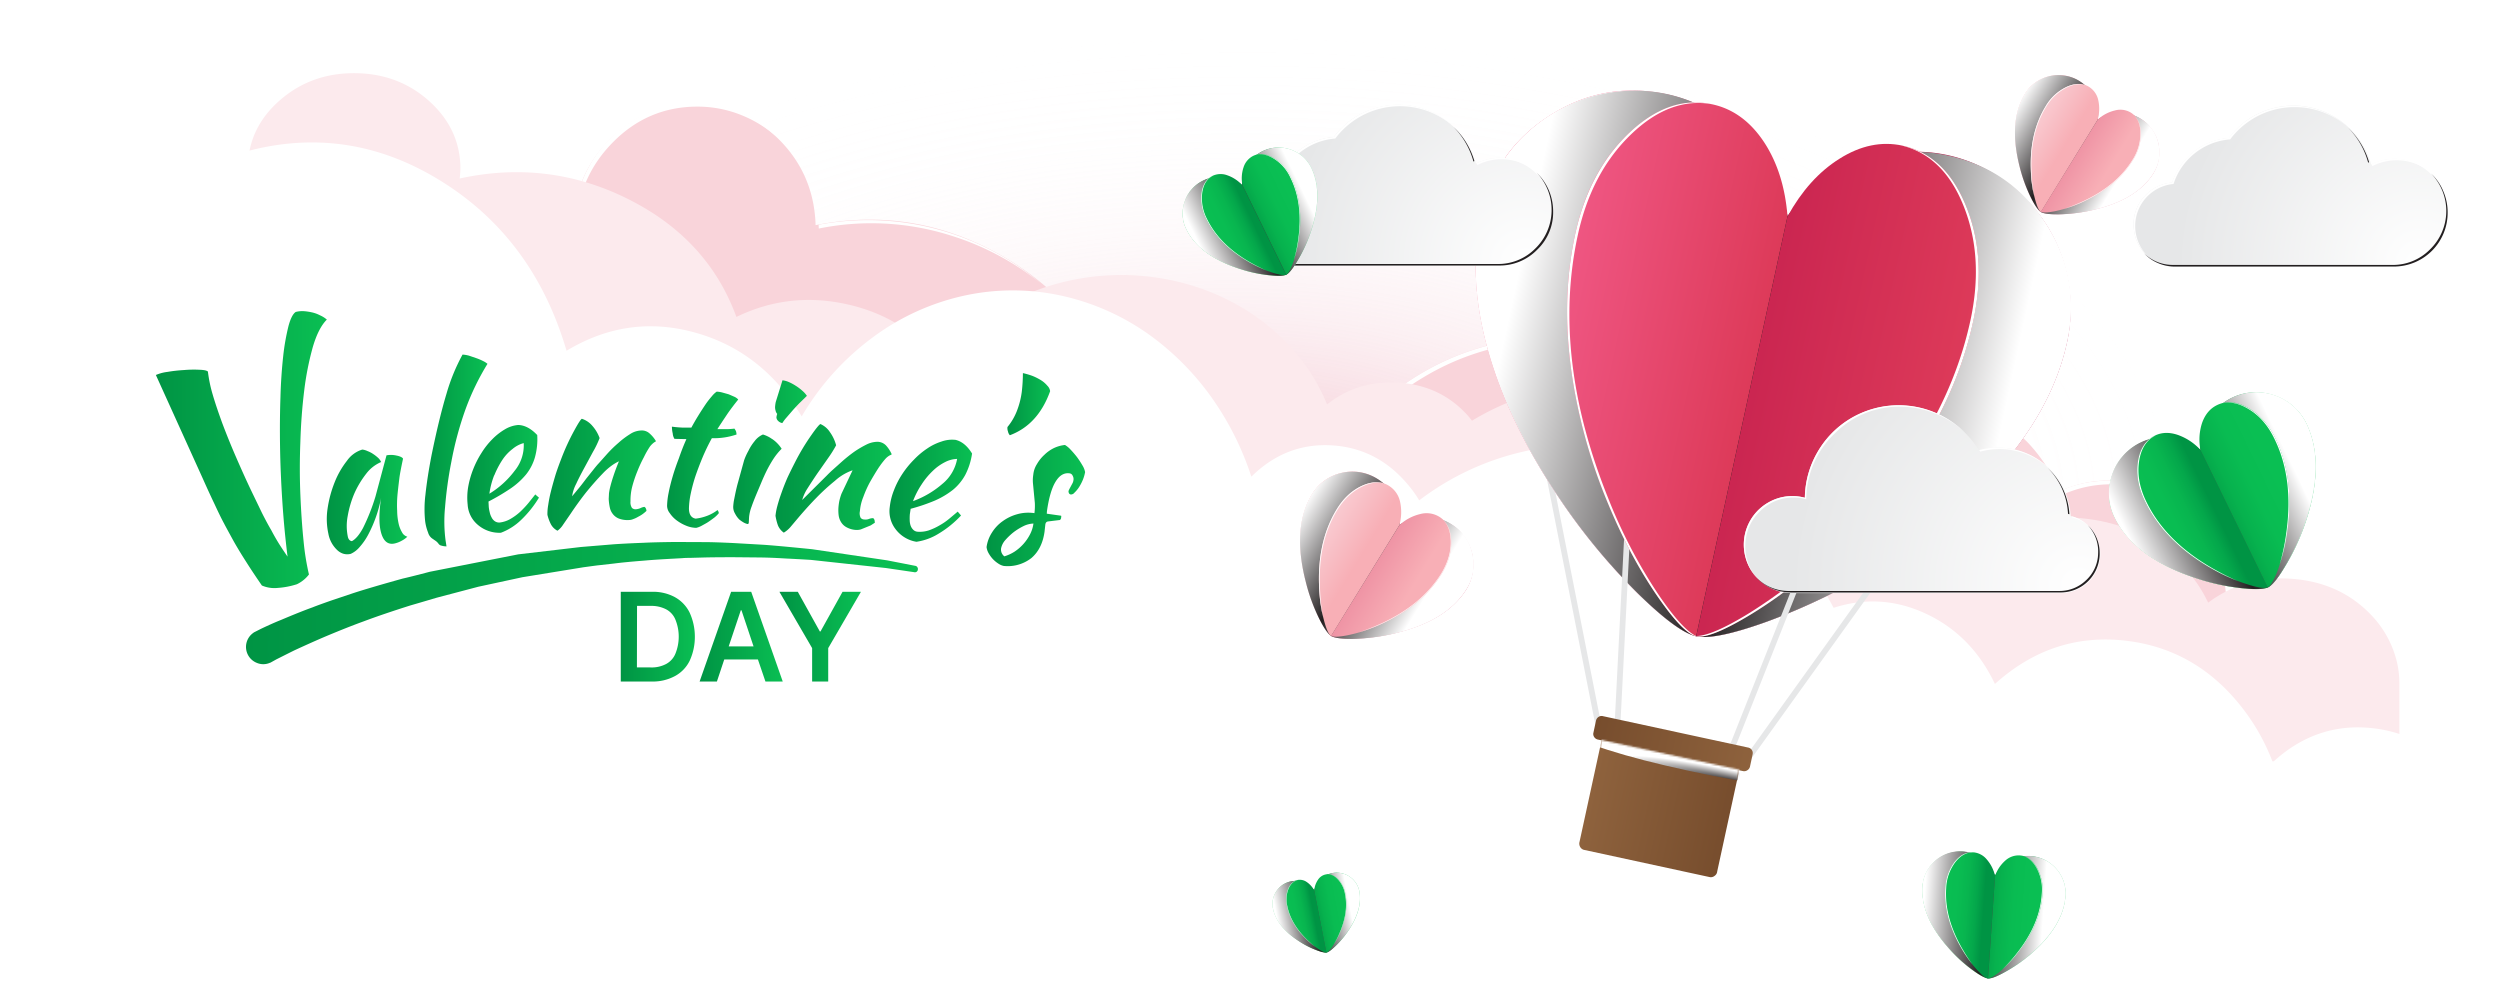 <svg xmlns="http://www.w3.org/2000/svg" xmlns:xlink="http://www.w3.org/1999/xlink"  width="1360" height="540" preserveAspectRatio="none" viewBox="0 0 1360 540">
  <defs>
    <linearGradient id="Unbenannter_Verlauf_41" data-name="Unbenannter Verlauf 41" x1="231.41" y1="372.56" x2="333.16" y2="350.45" gradientTransform="matrix(1.57 0 0 -1.57 431.02 756.07)" gradientUnits="userSpaceOnUse">
      <stop offset="0" stop-color="#f16486"/>
      <stop offset="1" stop-color="#dd4779"/>
    </linearGradient>
    <linearGradient id="Unbenannter_Verlauf_42" data-name="Unbenannter Verlauf 42" x1="333.14" y1="350.49" x2="434.91" y2="328.38" gradientTransform="matrix(1.57 0 0 -1.57 431.02 756.07)" gradientUnits="userSpaceOnUse">
      <stop offset="0" stop-color="#c92450"/>
      <stop offset="1" stop-color="#b5124d"/>
    </linearGradient>
    <linearGradient id="Unbenannter_Verlauf_43" data-name="Unbenannter Verlauf 43" x1="231.43" y1="372.63" x2="434.92" y2="328.42" gradientTransform="matrix(1.57 0 0 -1.57 431.02 756.07)" gradientUnits="userSpaceOnUse">
      <stop offset=".08" stop-color="#fff"/>
      <stop offset=".5" stop-color="#231f20"/>
      <stop offset=".92" stop-color="#fff"/>
    </linearGradient>
    <linearGradient id="Unbenannter_Verlauf_44" data-name="Unbenannter Verlauf 44" x1="276.92" y1="206.79" x2="324.72" y2="196.41" gradientTransform="matrix(1.57 0 0 -1.57 431.02 756.07)" gradientUnits="userSpaceOnUse">
      <stop offset="0" stop-color="#8e623d"/>
      <stop offset="1" stop-color="#774d2d"/>
    </linearGradient>
    <linearGradient id="Unbenannter_Verlauf_45" data-name="Unbenannter Verlauf 45" x1="278.59" y1="230.32" x2="332.89" y2="218.52" gradientTransform="matrix(1.57 0 0 -1.57 431.02 756.07)" gradientUnits="userSpaceOnUse">
      <stop offset="0" stop-color="#774d2d"/>
      <stop offset="1" stop-color="#8e623d"/>
    </linearGradient>
    <linearGradient id="Unbenannter_Verlauf_47" data-name="Unbenannter Verlauf 47" x1="264.05" y1="365.43" x2="333.16" y2="350.42" gradientTransform="matrix(1.57 0 0 -1.57 431.02 756.07)" gradientUnits="userSpaceOnUse">
      <stop offset="0" stop-color="#ef5682"/>
      <stop offset="1" stop-color="#dd3a59"/>
    </linearGradient>
    <linearGradient id="Unbenannter_Verlauf_48" data-name="Unbenannter Verlauf 48" x1="326.61" y1="351.82" x2="401.19" y2="335.62" gradientTransform="matrix(1.57 0 0 -1.57 431.02 756.07)" gradientUnits="userSpaceOnUse">
      <stop offset="0" stop-color="#c92450"/>
      <stop offset="1" stop-color="#dd3a59"/>
    </linearGradient>
    <linearGradient id="Unbenannter_Verlauf_52" data-name="Unbenannter Verlauf 52" x1="-.82" y1="511.91" x2="22.61" y2="516.43" gradientTransform="matrix(1 0 0 -1 692.25 1014.7)" gradientUnits="userSpaceOnUse">
      <stop offset="0" stop-color="#0abf53"/>
      <stop offset="1" stop-color="#39b54a"/>
    </linearGradient>
    <linearGradient id="Unbenannter_Verlauf_53" data-name="Unbenannter Verlauf 53" x1="22.64" y1="516.52" x2="46.07" y2="521.04" gradientTransform="matrix(1 0 0 -1 692.25 1014.7)" gradientUnits="userSpaceOnUse">
      <stop offset="0" stop-color="#009444"/>
      <stop offset="1" stop-color="#0abf53"/>
    </linearGradient>
    <linearGradient id="Unbenannter_Verlauf_54" data-name="Unbenannter Verlauf 54" x1="-.8" y1="512.01" x2="46.1" y2="521.09" gradientTransform="matrix(1 0 0 -1 692.25 1014.7)" xlink:href="#Unbenannter_Verlauf_43"/>
    <linearGradient id="Unbenannter_Verlauf_55" data-name="Unbenannter Verlauf 55" x1="6.75" y1="513.42" x2="22.65" y2="516.5" gradientTransform="matrix(1 0 0 -1 692.25 1014.7)" gradientUnits="userSpaceOnUse">
      <stop offset="0" stop-color="#0abf53"/>
      <stop offset=".42" stop-color="#09bd52"/>
      <stop offset=".65" stop-color="#08b54f"/>
      <stop offset=".84" stop-color="#04a74b"/>
      <stop offset="1" stop-color="#009444"/>
    </linearGradient>
    <linearGradient id="Unbenannter_Verlauf_56" data-name="Unbenannter Verlauf 56" x1="21.13" y1="516.22" x2="38.28" y2="519.55" gradientTransform="matrix(1 0 0 -1 692.25 1014.7)" gradientUnits="userSpaceOnUse">
      <stop offset="0" stop-color="#009444"/>
      <stop offset=".14" stop-color="#03a048"/>
      <stop offset=".39" stop-color="#07b24e"/>
      <stop offset=".66" stop-color="#09bc52"/>
      <stop offset="1" stop-color="#0abf53"/>
    </linearGradient>
    <linearGradient id="Unbenannter_Verlauf_57" data-name="Unbenannter Verlauf 57" x1="294.16" y1="523.94" x2="317.58" y2="528.47" gradientTransform="scale(1.58 -1.58) rotate(15 2665.74 656)" xlink:href="#Unbenannter_Verlauf_52"/>
    <linearGradient id="Unbenannter_Verlauf_58" data-name="Unbenannter Verlauf 58" x1="317.62" y1="528.55" x2="341.04" y2="533.08" gradientTransform="scale(1.58 -1.58) rotate(15 2665.74 656)" xlink:href="#Unbenannter_Verlauf_53"/>
    <linearGradient id="Unbenannter_Verlauf_59" data-name="Unbenannter Verlauf 59" x1="294.18" y1="524.05" x2="341.08" y2="533.12" gradientTransform="scale(1.58 -1.58) rotate(15 2665.74 656)" xlink:href="#Unbenannter_Verlauf_43"/>
    <linearGradient id="Unbenannter_Verlauf_60" data-name="Unbenannter Verlauf 60" x1="301.72" y1="525.46" x2="317.62" y2="528.53" gradientTransform="scale(1.58 -1.58) rotate(15 2665.74 656)" xlink:href="#Unbenannter_Verlauf_55"/>
    <linearGradient id="Unbenannter_Verlauf_61" data-name="Unbenannter Verlauf 61" x1="316.1" y1="528.26" x2="333.25" y2="531.58" gradientTransform="scale(1.58 -1.58) rotate(15 2665.74 656)" xlink:href="#Unbenannter_Verlauf_56"/>
    <linearGradient id="Unbenannter_Verlauf_62" data-name="Unbenannter Verlauf 62" x1="419.94" y1="434.04" x2="443.36" y2="438.57" gradientTransform="scale(2.42 -2.42) rotate(15 2558.7 364.44)" xlink:href="#Unbenannter_Verlauf_52"/>
    <linearGradient id="Unbenannter_Verlauf_63" data-name="Unbenannter Verlauf 63" x1="443.39" y1="438.66" x2="466.82" y2="443.18" gradientTransform="scale(2.42 -2.42) rotate(15 2558.7 364.44)" xlink:href="#Unbenannter_Verlauf_53"/>
    <linearGradient id="Unbenannter_Verlauf_64" data-name="Unbenannter Verlauf 64" x1="419.95" y1="434.15" x2="466.85" y2="443.22" gradientTransform="scale(2.42 -2.42) rotate(15 2558.7 364.44)" xlink:href="#Unbenannter_Verlauf_43"/>
    <linearGradient id="Unbenannter_Verlauf_65" data-name="Unbenannter Verlauf 65" x1="427.5" y1="435.56" x2="443.4" y2="438.63" gradientTransform="scale(2.42 -2.42) rotate(15 2558.7 364.44)" xlink:href="#Unbenannter_Verlauf_55"/>
    <linearGradient id="Unbenannter_Verlauf_66" data-name="Unbenannter Verlauf 66" x1="441.88" y1="438.36" x2="459.03" y2="441.69" gradientTransform="scale(2.42 -2.42) rotate(15 2558.7 364.44)" xlink:href="#Unbenannter_Verlauf_56"/>
    <linearGradient id="Unbenannter_Verlauf_67" data-name="Unbenannter Verlauf 67" x1="226.44" y1="307.61" x2="249.86" y2="312.14" gradientTransform="matrix(1.57 .42 .42 -1.57 555.37 883.32)" xlink:href="#Unbenannter_Verlauf_52"/>
    <linearGradient id="Unbenannter_Verlauf_68" data-name="Unbenannter Verlauf 68" x1="249.89" y1="312.22" x2="273.32" y2="316.75" gradientTransform="matrix(1.57 .42 .42 -1.57 555.37 883.32)" xlink:href="#Unbenannter_Verlauf_53"/>
    <linearGradient id="Unbenannter_Verlauf_69" data-name="Unbenannter Verlauf 69" x1="226.45" y1="307.71" x2="273.35" y2="316.79" gradientTransform="matrix(1.57 .42 .42 -1.57 555.37 883.32)" xlink:href="#Unbenannter_Verlauf_43"/>
    <linearGradient id="Unbenannter_Verlauf_70" data-name="Unbenannter Verlauf 70" x1="234" y1="309.13" x2="249.9" y2="312.2" gradientTransform="matrix(1.57 .42 .42 -1.57 555.37 883.32)" xlink:href="#Unbenannter_Verlauf_55"/>
    <linearGradient id="Unbenannter_Verlauf_71" data-name="Unbenannter Verlauf 71" x1="248.38" y1="311.93" x2="265.53" y2="315.25" gradientTransform="matrix(1.57 .42 .42 -1.57 555.37 883.32)" xlink:href="#Unbenannter_Verlauf_56"/>
    <linearGradient id="Unbenannter_Verlauf_72" data-name="Unbenannter Verlauf 72" x1="320.27" y1="406.6" x2="341.37" y2="393.7" gradientTransform="matrix(1.99 0 0 -1.99 61 1086.13)" gradientUnits="userSpaceOnUse">
      <stop offset="0" stop-color="#f8afb6"/>
      <stop offset="1" stop-color="#ea869c"/>
    </linearGradient>
    <linearGradient id="Unbenannter_Verlauf_73" data-name="Unbenannter Verlauf 73" x1="341.41" y1="393.65" x2="362.51" y2="380.75" gradientTransform="matrix(1.99 0 0 -1.99 61 1086.13)" gradientUnits="userSpaceOnUse">
      <stop offset="0" stop-color="#ea869c"/>
      <stop offset="1" stop-color="#e27491"/>
    </linearGradient>
    <linearGradient id="Unbenannter_Verlauf_74" data-name="Unbenannter Verlauf 74" x1="320.31" y1="406.73" x2="362.53" y2="380.9" gradientTransform="matrix(1.99 0 0 -1.99 61 1086.32)" xlink:href="#Unbenannter_Verlauf_43"/>
    <linearGradient id="Unbenannter_Verlauf_75" data-name="Unbenannter Verlauf 75" x1="327.09" y1="402.46" x2="341.42" y2="393.71" gradientTransform="matrix(1.99 0 0 -1.99 61 1086.13)" gradientUnits="userSpaceOnUse">
      <stop offset="0" stop-color="#f9d4da"/>
      <stop offset="1" stop-color="#f8afb6"/>
    </linearGradient>
    <linearGradient id="Unbenannter_Verlauf_76" data-name="Unbenannter Verlauf 76" x1="340.05" y1="394.55" x2="355.5" y2="385.1" gradientTransform="matrix(1.99 0 0 -1.99 61 1086.13)" gradientUnits="userSpaceOnUse">
      <stop offset="0" stop-color="#ea869c"/>
      <stop offset="1" stop-color="#f8afb6"/>
    </linearGradient>
    <linearGradient id="Unbenannter_Verlauf_77" data-name="Unbenannter Verlauf 77" x1="253.95" y1="431.47" x2="275.05" y2="418.57" gradientTransform="matrix(1.65 0 0 -1.65 667.59 772.86)" xlink:href="#Unbenannter_Verlauf_72"/>
    <linearGradient id="Unbenannter_Verlauf_78" data-name="Unbenannter Verlauf 78" x1="275.1" y1="418.52" x2="296.2" y2="405.62" gradientTransform="matrix(1.65 0 0 -1.65 667.59 772.86)" xlink:href="#Unbenannter_Verlauf_73"/>
    <linearGradient id="Unbenannter_Verlauf_79" data-name="Unbenannter Verlauf 79" x1="253.99" y1="431.6" x2="296.22" y2="405.77" gradientTransform="matrix(1.65 0 0 -1.65 667.59 773.03)" xlink:href="#Unbenannter_Verlauf_43"/>
    <linearGradient id="Unbenannter_Verlauf_80" data-name="Unbenannter Verlauf 80" x1="260.77" y1="427.33" x2="275.1" y2="418.58" gradientTransform="matrix(1.65 0 0 -1.65 667.59 772.86)" xlink:href="#Unbenannter_Verlauf_75"/>
    <linearGradient id="Unbenannter_Verlauf_81" data-name="Unbenannter Verlauf 81" x1="273.73" y1="419.42" x2="289.18" y2="409.97" gradientTransform="matrix(1.65 0 0 -1.65 667.59 772.86)" xlink:href="#Unbenannter_Verlauf_76"/>
    <linearGradient id="Unbenannter_Verlauf_82" data-name="Unbenannter Verlauf 82" x1="206.34" y1="384.22" x2="270.09" y2="384.22" gradientTransform="matrix(1.46 0 0 -1.46 -216.23 805.11)" xlink:href="#Unbenannter_Verlauf_53"/>
    <linearGradient id="Unbenannter_Verlauf_83" data-name="Unbenannter Verlauf 83" x1="270.11" y1="364.71" x2="300.11" y2="364.71" gradientTransform="matrix(1.46 0 0 -1.46 -216.23 805.11)" xlink:href="#Unbenannter_Verlauf_53"/>
    <linearGradient id="Unbenannter_Verlauf_84" data-name="Unbenannter Verlauf 84" x1="306.48" y1="383.89" x2="330.01" y2="383.89" gradientTransform="matrix(1.46 0 0 -1.46 -216.23 805.11)" xlink:href="#Unbenannter_Verlauf_53"/>
    <linearGradient id="Unbenannter_Verlauf_85" data-name="Unbenannter Verlauf 85" x1="322.46" y1="373.29" x2="349.16" y2="373.29" gradientTransform="matrix(1.46 0 0 -1.46 -216.23 805.11)" xlink:href="#Unbenannter_Verlauf_53"/>
    <linearGradient id="Unbenannter_Verlauf_86" data-name="Unbenannter Verlauf 86" x1="352.26" y1="374.84" x2="392.83" y2="374.84" gradientTransform="matrix(1.46 0 0 -1.46 -216.23 805.11)" xlink:href="#Unbenannter_Verlauf_53"/>
    <linearGradient id="Unbenannter_Verlauf_87" data-name="Unbenannter Verlauf 87" x1="396.94" y1="380.44" x2="423.42" y2="380.44" gradientTransform="matrix(1.46 0 0 -1.46 -216.23 805.11)" xlink:href="#Unbenannter_Verlauf_53"/>
    <linearGradient id="Unbenannter_Verlauf_88" data-name="Unbenannter Verlauf 88" x1="421.63" y1="383.27" x2="449.13" y2="383.27" gradientTransform="matrix(1.46 0 0 -1.46 -216.23 805.11)" xlink:href="#Unbenannter_Verlauf_53"/>
    <linearGradient id="Unbenannter_Verlauf_89" data-name="Unbenannter Verlauf 89" x1="437.39" y1="373.49" x2="480.69" y2="373.49" gradientTransform="matrix(1.46 0 0 -1.46 -216.23 805.11)" xlink:href="#Unbenannter_Verlauf_53"/>
    <linearGradient id="Unbenannter_Verlauf_90" data-name="Unbenannter Verlauf 90" x1="479.88" y1="368.88" x2="510.69" y2="368.88" gradientTransform="matrix(1.46 0 0 -1.46 -216.23 805.11)" xlink:href="#Unbenannter_Verlauf_53"/>
    <linearGradient id="Unbenannter_Verlauf_91" data-name="Unbenannter Verlauf 91" x1="523.89" y1="401.14" x2="539.79" y2="401.14" gradientTransform="matrix(1.46 0 0 -1.46 -216.23 805.11)" xlink:href="#Unbenannter_Verlauf_53"/>
    <linearGradient id="Unbenannter_Verlauf_92" data-name="Unbenannter Verlauf 92" x1="516.04" y1="363.36" x2="552.84" y2="363.36" gradientTransform="matrix(1.46 0 0 -1.46 -216.23 805.11)" xlink:href="#Unbenannter_Verlauf_53"/>
    <linearGradient id="Unbenannter_Verlauf_93" data-name="Unbenannter Verlauf 93" x1="239.38" y1="326.98" x2="490.51" y2="326.98" gradientTransform="matrix(1.46 0 0 -1.46 -216.23 805.11)" xlink:href="#Unbenannter_Verlauf_53"/>
    <linearGradient id="Unbenannter_Verlauf_94" data-name="Unbenannter Verlauf 94" x1="379.69" y1="314.47" x2="407.24" y2="314.47" gradientTransform="matrix(1.46 0 0 -1.46 -216.23 805.11)" xlink:href="#Unbenannter_Verlauf_53"/>
    <linearGradient id="Unbenannter_Verlauf_95" data-name="Unbenannter Verlauf 95" x1="409.09" y1="314.47" x2="440.09" y2="314.47" gradientTransform="matrix(1.46 0 0 -1.46 -216.23 805.11)" xlink:href="#Unbenannter_Verlauf_53"/>
    <linearGradient id="Unbenannter_Verlauf_96" data-name="Unbenannter Verlauf 96" x1="438.84" y1="314.47" x2="469.24" y2="314.47" gradientTransform="matrix(1.46 0 0 -1.46 -216.23 805.11)" xlink:href="#Unbenannter_Verlauf_53"/>
    <filter id="Filter_1" x="-20%" y="-20%" width="140%" height="140%">
      <feColorMatrix result="result1" values="1 0 0 0 0 0 1 0 0 0 0 0 1 0 0 0 0 0 0.5 0" in="SourceGraphic"/>
    </filter>
    <filter id="Filter_3" x="-20%" y="-20%" width="140%" height="140%">
      <feColorMatrix result="result1" values="1 0 0 0 0 0 1 0 0 0 0 0 1 0 0 0 0 0 0.4 0" in="SourceGraphic"/>
    </filter>
    <filter id="Filter_4" x="-20%" y="-20%" width="140%" height="140%">
      <feColorMatrix result="result1" values="1 0 0 0 0 0 1 0 0 0 0 0 1 0 0 0 0 0 0.3 0" in="SourceGraphic"/>
    </filter>
    <filter id="Filter_5" x="-20%" y="-20%" width="140%" height="140%">
      <feColorMatrix result="result1" values="1 0 0 0 0 0 1 0 0 0 0 0 1 0 0 0 0 0 0.1 0" in="SourceGraphic"/>
    </filter>
    <filter id="Filter_6" x="-20%" y="-20%" width="140%" height="140%">
      <feColorMatrix result="result1" values="1 0 0 0 0 0 1 0 0 0 0 0 1 0 0 0 0 0 0.82 0" in="SourceGraphic"/>
    </filter>
    <filter id="Filter_7" x="-20%" y="-20%" width="140%" height="140%">
      <feColorMatrix result="result1" values="1 0 0 0 0 0 1 0 0 0 0 0 1 0 0 0 0 0 0.33 0" in="SourceGraphic"/>
    </filter>
    <filter id="Filter_8" x="-20%" y="-20%" width="140%" height="140%">
      <feColorMatrix result="result1" values="1 0 0 0 0 0 1 0 0 0 0 0 1 0 0 0 0 0 0.25 0" in="SourceGraphic"/>
    </filter>
    <filter id="Filter_9" x="-20%" y="-20%" width="140%" height="140%">
      <feColorMatrix result="result1" values="1 0 0 0 0 0 1 0 0 0 0 0 1 0 0 0 0 0 0.41 0" in="SourceGraphic"/>
    </filter>
    <filter id="Filter_10" x="-20%" y="-20%" width="140%" height="140%">
      <feColorMatrix result="result1" values="1 0 0 0 0 0 1 0 0 0 0 0 1 0 0 0 0 0 0.49 0" in="SourceGraphic"/>
    </filter>
    <filter id="Filter_11" x="-20%" y="-20%" width="140%" height="140%">
      <feColorMatrix result="result1" values="1 0 0 0 0 0 1 0 0 0 0 0 1 0 0 0 0 0 0.6 0" in="SourceGraphic"/>
    </filter>
    <radialGradient id="Unbenannter_Verlauf_162" data-name="Unbenannter Verlauf 162" cx="680" cy="270.79" fx="657.41" fy="311.78" r="517.55" gradientTransform="matrix(1 0 0 .5 0 135.39)" gradientUnits="userSpaceOnUse">
      <stop offset="0" stop-color="#da496b"/>
      <stop offset=".06" stop-color="#de5a79" stop-opacity=".9"/>
      <stop offset=".25" stop-color="#e88ca1" stop-opacity=".63"/>
      <stop offset=".43" stop-color="#f0b5c3" stop-opacity=".41"/>
      <stop offset=".6" stop-color="#f6d5dd" stop-opacity=".23"/>
      <stop offset=".76" stop-color="#fbecf0" stop-opacity=".1"/>
      <stop offset=".9" stop-color="#fefafb" stop-opacity=".03"/>
      <stop offset="1" stop-color="#fff" stop-opacity="0"/>
    </radialGradient>
    <radialGradient id="Unbenannter_Verlauf_46" data-name="Unbenannter Verlauf 46" cx="215.49" cy="969.13" r="40.76" gradientTransform="matrix(1.53 .33 .03 -.15 586.07 500.09)" gradientUnits="userSpaceOnUse">
      <stop offset="0" stop-color="#231f20"/>
      <stop offset="1" stop-color="#fff"/>
    </radialGradient>
    <radialGradient id="Unbenannter_Verlauf_49" data-name="Unbenannter Verlauf 49" cx="265.12" cy="440.58" r="78.87" gradientTransform="matrix(1.68 0 0 -1.68 871.28 884.16)" gradientUnits="userSpaceOnUse">
      <stop offset="0" stop-color="#fff"/>
      <stop offset="1" stop-color="#e6e7e8"/>
    </radialGradient>
    <radialGradient id="Unbenannter_Verlauf_50" data-name="Unbenannter Verlauf 50" cx="265.12" cy="440.58" r="78.88" gradientTransform="matrix(1.68 0 0 -1.68 384.42 883.58)" xlink:href="#Unbenannter_Verlauf_49"/>
    <radialGradient id="Unbenannter_Verlauf_51" data-name="Unbenannter Verlauf 51" cx="265.12" cy="440.58" r="93.24" gradientTransform="matrix(1.68 0 0 -1.68 685.5 1058.87)" xlink:href="#Unbenannter_Verlauf_49"/>
    <mask id="mask" x="857.23" y="398.36" width="124.59" height="78.83" maskUnits="userSpaceOnUse">
      <g id="Mask_Mask_1" data-name="Mask Mask 1">
        <path d="m934.17 474 12-55.23-74.89-16.14-12 55.23a3.63 3.63 0 0 0 .24 2.66 3.34 3.34 0 0 0 2 1.73l68.7 14.88a3.32 3.32 0 0 0 2.59-.78 3.21 3.21 0 0 0 1.36-2.35Z" style="fill:#fff" id="Mask_Element_3_1_svg_Elemente_0_Layer_1_Clip_Group_0_2_MASK_0_FILL" data-name="Mask Element 3 1 svg Elemente 0 Layer 1 Clip Group 0 2 MASK 0 FILL"/>
      </g>
    </mask>
  </defs>
  <g style="opacity:.5" id="background">
    <path d="M1360 541.57V0H0v541.57Z" style="fill:url(#Unbenannter_Verlauf_162)" id="Layer8_0_MEMBER_0_MEMBER_0_FILL" data-name="Layer8 0 MEMBER 0 MEMBER 0 FILL"/>
  </g>
  <g id="third_cloud">
    <path d="M1211.11 393.77v-65.31a68.43 68.43 0 0 0-5.52-26.94q-10.86-25.33-35.81-35.32t-49.53 1.14a85.52 85.52 0 0 0-37.18-42.27q-30.28-16.66-63.15-6.38T971 260.2a145.71 145.71 0 0 0-38.81-46.2 140.87 140.87 0 0 0-51.55-25.9 140.15 140.15 0 0 0-107.51 15 144.55 144.55 0 0 0-43 39 102 102 0 0 0-6.26-10.48q-19.8-28.36-53.3-34t-60.93 14.98q-21.07-49.8-67.64-75.12t-98.31-15q-.84-27.48-19.9-46.59t-45.66-19.33q-27.35-.09-46.76 19.71t-19.52 48.07v269.43Z" style="fill:#f9d4da" id="Element_3W_svg_0_Layer0_0_MEMBER_0_MEMBER_0_MEMBER_0_FILL" data-name="Element 3W svg 0 Layer0 0 MEMBER 0 MEMBER 0 MEMBER 0 FILL"/>
    <g style="filter:url(#Filter_1)">
      <path d="M1084.81 227a85.61 85.61 0 0 1 18.41 13.9q-24-25.41-58.26-25.8T986 239.44a83.09 83.09 0 0 0-14.73 20.19l1.33 2.37q16.2-31.32 49.07-41.51t63.14 6.51Z" style="fill:#fff" id="Element_3W_svg_Elemente_0_Layer_1_Group_0_Layer0_0_MEMBER_0_FILL" data-name="Element 3W svg Elemente 0 Layer 1 Group 0 Layer0 0 MEMBER 0 FILL"/>
    </g>
    <g style="filter:url(#Filter_1)">
      <path d="M933.85 215.74a147.21 147.21 0 0 1 13 11.52 143.82 143.82 0 0 0-47.68-32.85 140.59 140.59 0 0 0-108.53-.09 144.12 144.12 0 0 0-60 47.22l1.19 2.38a144.14 144.14 0 0 1 43.09-39 138.08 138.08 0 0 1 52.28-18.28 139.51 139.51 0 0 1 55.23 3.23 141.18 141.18 0 0 1 51.42 25.87Z" style="fill:#fff" id="Element_3W_svg_Elemente_0_Layer_1_Group_0_Layer0_0_MEMBER_1_FILL" data-name="Element 3W svg Elemente 0 Layer 1 Group 0 Layer0 0 MEMBER 1 FILL"/>
    </g>
    <g style="filter:url(#Filter_1)">
      <path d="M404.09 62.94a64.35 64.35 0 0 1 21 14q-19-20.28-46.31-20.75t-46.95 19.22A68.18 68.18 0 0 0 317 97.78a69.73 69.73 0 0 0-5.16 26.56v269.43h1.66V126.15Q313.51 98 332.84 78t46.58-20a63.52 63.52 0 0 1 24.67 4.94Z" style="fill:#fff" id="Element_3W_svg_Elemente_0_Layer_1_Group_0_Layer0_0_MEMBER_2_FILL" data-name="Element 3W svg Elemente 0 Layer 1 Group 0 Layer0 0 MEMBER 2 FILL"/>
    </g>
    <g style="filter:url(#Filter_1)">
      <path d="M1193 282.1a62.69 62.69 0 0 0-33.6-19.14 61.61 61.61 0 0 0-38.3 3.9l.92 2.29a63.15 63.15 0 0 1 71 13Z" style="fill:#fff" id="Element_3W_svg_Elemente_0_Layer_1_Group_0_Layer0_0_MEMBER_3_FILL" data-name="Element 3W svg Elemente 0 Layer 1 Group 0 Layer0 0 MEMBER 3 FILL"/>
    </g>
    <g style="filter:url(#Filter_1)">
      <path d="m610.38 212.12 1 2.29q24.21-18 53.85-15.71t51 23.61q-21.08-22.38-51.08-25.31t-54.77 15.12Z" style="fill:#fff" id="Element_3W_svg_Elemente_0_Layer_1_Group_0_Layer0_0_MEMBER_4_FILL" data-name="Element 3W svg Elemente 0 Layer 1 Group 0 Layer0 0 MEMBER 4 FILL"/>
    </g>
    <g style="filter:url(#Filter_1)">
      <path d="M566.28 154.24a145.66 145.66 0 0 0-120.95-32l.09 2.09a143.32 143.32 0 0 1 72.45 4 148 148 0 0 1 48.41 25.91Z" style="fill:#fff" id="Element_3W_svg_Elemente_0_Layer_1_Group_0_Layer0_0_MEMBER_5_FILL" data-name="Element 3W svg Elemente 0 Layer 1 Group 0 Layer0 0 MEMBER 5 FILL"/>
    </g>
  </g>
  <g id="secondary_cloud">
    <path d="M1305.26 371.8a51 51 0 0 0-3.79-19.36 55.54 55.54 0 0 0-10.82-17.12q-16.86-18.19-43-20.38t-46.41 12.91a74.15 74.15 0 0 0-12.24-18.27q-21.87-24.3-56.5-27.63t-61.67 16.32q-10.81-18.36-32.12-26.47a70 70 0 0 0-43.59-2.32 115.1 115.1 0 0 0-5.08-7.26A130.43 130.43 0 0 0 951.57 228a145.2 145.2 0 0 0-48.43-17.69 150.16 150.16 0 0 0-52.39-.07 143.07 143.07 0 0 0-50 18.64 41.75 41.75 0 0 0-4.2-4.86q-14.52-14.73-36.4-15.89T721.93 220a104.86 104.86 0 0 0-18.24-29.45 116.41 116.41 0 0 0-27.53-22.91 126.51 126.51 0 0 0-43.74-16.1 132 132 0 0 0-45.69.14 126.65 126.65 0 0 0-42.29 15.59 111.29 111.29 0 0 0-33.5 29.95q-18.07-24.43-49.8-31.61t-60.54 6.81q-15.42-42.35-58.84-64.1T250.07 97.1a52.61 52.61 0 0 0 .4-6.16q-.41-21-16.95-35.9t-40-15.23q-24-.29-41.17 14.65T134.8 90.94v323.28h1170.46Z" style="fill:#fceaed" id="Element_2W_svg_0_Layer0_0_MEMBER_0_MEMBER_0_MEMBER_0_FILL" data-name="Element 2W svg 0 Layer0 0 MEMBER 0 MEMBER 0 MEMBER 0 FILL"/>
  </g>
  <g id="secondary_cloud-2" data-name="secondary_cloud">
    <path d="M1357 477.93a89.19 89.19 0 0 0-4.4-27.87 84.56 84.56 0 0 0-12.54-24.64q-19.56-26.21-49.88-29.34t-53.8 18.59a112.18 112.18 0 0 0-14.13-26.31q-25.37-35-65.51-39.78t-71.5 23.49Q1072.7 345.66 1048 334t-50.53-3.34q-2.54-4.9-5.9-10.44a167.65 167.65 0 0 0-44.64-49.28 149.33 149.33 0 0 0-56.14-25.47 140.78 140.78 0 0 0-60.74-.1 147.53 147.53 0 0 0-58 26.83 59.84 59.84 0 0 0-4.86-7Q750.33 244 725 242.31t-44.26 17a160 160 0 0 0-21.15-42.39 147.2 147.2 0 0 0-31.91-33 130.15 130.15 0 0 0-50.72-23.17 123.54 123.54 0 0 0-53 .21 129.92 129.92 0 0 0-49 22.44 143.48 143.48 0 0 0-38.84 43.12q-21-35.19-57.74-45.52t-70.18 9.81q-17.88-61-68.22-92.28T133.63 82.48q.47-4.91.47-8.87-.47-30.28-19.65-51.68T68.13 0Q40.34-.41 20.4 21.1T0 73.61V539h1357Z" style="fill:#fff" id="Element_2W_svg_0_Layer0_0_MEMBER_0_MEMBER_0_MEMBER_0_FILL-2" data-name="Element 2W svg 0 Layer0 0 MEMBER 0 MEMBER 0 MEMBER 0 FILL"/>
  </g>
  <g id="baloon">
     <animateMotion dur="20s" 
      values="0,0; 0,-50; 40,20; 0,0" 
      repeatCount="indefinite" />
    <path d="m840.17 237.69-3.06.63L868.21 396l3.13-.55Z" style="fill:#e6e7e8" id="Element_3_1_svg_0_Layer0_0_MEMBER_0_MEMBER_0_MEMBER_0_MEMBER_0_MEMBER_0_FILL" data-name="Element 3 1 svg 0 Layer0 0 MEMBER 0 MEMBER 0 MEMBER 0 MEMBER 0 MEMBER 0 FILL"/>
    <path d="m1045.41 283.52-2.59-1.8-93.69 130.59 2.51 1.88Z" style="fill:#e6e7e8" id="Element_3_1_svg_0_Layer0_0_MEMBER_0_MEMBER_0_MEMBER_0_MEMBER_0_MEMBER_1_FILL" data-name="Element 3 1 svg 0 Layer0 0 MEMBER 0 MEMBER 0 MEMBER 0 MEMBER 0 MEMBER 1 FILL"/>
    <path d="M972.4 117.68A85.26 85.26 0 0 0 907 51.33Q872.52 43.89 842.83 63t-37.13 53.58q-7.83 36.2 5.33 79 11 35.8 35.4 72.7a335.93 335.93 0 0 0 44.34 54.36q21.71 21.31 32 23.5Z" style="fill:url(#Unbenannter_Verlauf_41)" id="Element_3_1_svg_0_Layer0_0_MEMBER_0_MEMBER_0_MEMBER_0_MEMBER_1_MEMBER_0_MEMBER_0_FILL" data-name="Element 3 1 svg 0 Layer0 0 MEMBER 0 MEMBER 0 MEMBER 0 MEMBER 1 MEMBER 0 MEMBER 0 FILL"/>
    <g style="filter:url(#Filter_3)">
      <path d="M842.83 63q-29.69 19.13-37.13 53.58-7.83 36.2 5.33 79 11 35.8 35.4 72.7a335.93 335.93 0 0 0 44.34 54.36q21.71 21.31 32 23.5V346q-11.36-3.91-32.74-25.46a340.93 340.93 0 0 1-43.63-54.36q-23.78-36.48-34.4-71.81-12.52-42-4.85-77.55 7.44-34.23 36.89-53.35 28.68-18.53 62-12.3-33.92-7.02-63.21 11.83Z" style="fill:#fff" id="Element_3_1_svg_Elemente_0_Layer_1_Path_0_Layer0_0_FILL" data-name="Element 3 1 svg Elemente 0 Layer 1 Path 0 Layer0 0 FILL"/>
    </g>
    <path d="M1124.53 185.76A85.07 85.07 0 0 0 1091.39 99Q1062.8 78.2 1028 83.68t-55.62 34l-49.65 228.43q10.35 2.28 38.94-8.14a335.73 335.73 0 0 0 62.9-31q37.61-23.42 62.44-51.54 29.69-33.43 37.52-69.67Z" style="fill:url(#Unbenannter_Verlauf_42)" id="Element_3_1_svg_0_Layer0_0_MEMBER_0_MEMBER_0_MEMBER_0_MEMBER_1_MEMBER_1_MEMBER_0_FILL" data-name="Element 3 1 svg 0 Layer0 0 MEMBER 0 MEMBER 0 MEMBER 0 MEMBER 1 MEMBER 1 MEMBER 0 FILL"/>
    <g style="filter:url(#Filter_3)">
      <path d="M1076.74 90.26q21.38 10.09 34.86 31.34 18.89 29.61 11.44 63.92-7.76 35.56-36.58 68.55-24.21 27.72-61 51.07a343.37 343.37 0 0 1-62.28 31.42q-28.35 10.65-40.42 9.47v.08q10.26 2.28 38.86-8.14a335.73 335.73 0 0 0 62.9-31q37.61-23.42 62.44-51.54 29.68-33.45 37.52-69.64 7.44-34.47-11.59-64.08-13.89-21.76-36.15-31.45Z" style="fill:#fff" id="Element_3_1_svg_Elemente_0_Layer_1_Path_0_0_Layer0_0_FILL" data-name="Element 3 1 svg Elemente 0 Layer 1 Path 0 0 Layer0 0 FILL"/>
    </g>
    <g style="filter:url(#Filter_1)">
      <path d="M1112.94 121.68q-19-29.7-53.51-37.13a85 85 0 0 0-87 33.13q-7-34.62-36.43-54T872 51.1a85.26 85.26 0 0 0-66.27 65.48q-7.83 36.2 5.33 79 11 35.8 35.4 72.7a335.93 335.93 0 0 0 44.34 54.36q21.71 21.31 32 23.5t38.87-8.14a335.73 335.73 0 0 0 62.9-31q37.61-23.42 62.44-51.54 29.68-33.45 37.52-69.64 7.47-34.53-11.59-64.14Z" style="fill:url(#Unbenannter_Verlauf_43)" id="Element_3_1_svg_Elemente_0_Layer_1_Path_1_0_Layer0_0_FILL" data-name="Element 3 1 svg Elemente 0 Layer 1 Path 1 0 Layer0 0 FILL"/>
    </g>
    <path d="m888.89 248.66-3.13-.16-7.6 149.32 3.13.15Z" style="fill:#e6e7e8" id="Element_3_1_svg_0_Layer0_0_MEMBER_0_MEMBER_0_MEMBER_0_MEMBER_3_MEMBER_0_FILL" data-name="Element 3 1 svg 0 Layer0 0 MEMBER 0 MEMBER 0 MEMBER 0 MEMBER 3 MEMBER 0 FILL"/>
    <path d="m997 272.71-2.9-1.17L939 410.51l2.9 1.17Z" style="fill:#e6e7e8" id="Element_3_1_svg_0_Layer0_0_MEMBER_0_MEMBER_0_MEMBER_0_MEMBER_3_MEMBER_1_FILL" data-name="Element 3 1 svg 0 Layer0 0 MEMBER 0 MEMBER 0 MEMBER 0 MEMBER 3 MEMBER 1 FILL"/>
    <path d="M932.84 476.39a3.21 3.21 0 0 0 1.33-2.35l12-55.23-74.89-16.14-12 55.23a3.63 3.63 0 0 0 .24 2.66 3.34 3.34 0 0 0 2 1.73l68.7 14.88a3.28 3.28 0 0 0 2.62-.78Z" style="fill:url(#Unbenannter_Verlauf_44)" id="Element_3_1_svg_0_Layer0_0_MEMBER_0_MEMBER_0_MEMBER_0_MEMBER_4_MEMBER_0_FILL" data-name="Element 3 1 svg 0 Layer0 0 MEMBER 0 MEMBER 0 MEMBER 0 MEMBER 4 MEMBER 0 FILL"/>
    <path d="m952 417 1.41-6.58v-.08A2.88 2.88 0 0 0 953 408a3.12 3.12 0 0 0-2-1.33l-79-17.08a2.88 2.88 0 0 0-2.35.39 3.16 3.16 0 0 0-1.41 2l-1.41 6.58a2.88 2.88 0 0 0 .39 2.35 3.2 3.2 0 0 0 2 1.41l79 17.16a3.07 3.07 0 0 0 2.35-.47A3.19 3.19 0 0 0 952 417Z" style="fill:url(#Unbenannter_Verlauf_45)" id="Element_3_1_svg_0_Layer0_0_MEMBER_0_MEMBER_0_MEMBER_0_MEMBER_4_MEMBER_1_FILL" data-name="Element 3 1 svg 0 Layer0 0 MEMBER 0 MEMBER 0 MEMBER 0 MEMBER 4 MEMBER 1 FILL"/>
    <g style="mask:url(#mask)">
      <g style="filter:url(#Filter_4)">
        <path d="M981.8 426.72q.56-2.5-17.31-8.22t-43.71-11.36q-25.86-5.56-44.42-7.76t-19.12.32q-.54 2.51 17.32 8.22t43.63 11.28q25.69 5.64 44.42 7.83 18.56 2.21 19.19-.31Z" style="fill:url(#Unbenannter_Verlauf_46)" id="Element_3_1_svg_Elemente_0_Layer_1_Path_2_0_Layer0_0_FILL" data-name="Element 3 1 svg Elemente 0 Layer 1 Path 2 0 Layer0 0 FILL"/>
      </g>
    </g>
    <path d="M972.4 117.68q-1.87-23.73-12.69-40.26-11.21-17-28.28-20.68-23.34-5.1-45.28 15.66t-29.3 55.23q-7.83 36.19-1.56 77.48a294.91 294.91 0 0 0 19.71 69.4q12.06 28.9 27.1 50.53 13.64 19.59 20.6 21.07Z" style="fill:url(#Unbenannter_Verlauf_47)" id="Element_3_1_svg_0_Layer0_0_MEMBER_0_MEMBER_0_MEMBER_0_MEMBER_5_MEMBER_0_MEMBER_0_FILL" data-name="Element 3 1 svg 0 Layer0 0 MEMBER 0 MEMBER 0 MEMBER 0 MEMBER 5 MEMBER 0 MEMBER 0 FILL"/>
    <g style="filter:url(#Filter_3)">
      <path d="M886.15 72.4q-21.85 20.84-29.3 55.23-7.83 36.19-1.56 77.48a294.91 294.91 0 0 0 19.71 69.4q12.06 28.9 27.1 50.53 13.64 19.59 20.6 21.07V346q-7.9-3.76-21.23-23.66a278.4 278.4 0 0 1-26.39-50.76q-31.18-77.25-16.77-143.6 7.4-34.19 29.09-54.98 21.23-20.37 44-16.29-23.31-5.07-45.25 15.69Z" style="fill:#fff" id="Element_3_1_svg_Elemente_0_Layer_1_Path_3_0_Layer0_0_FILL" data-name="Element 3 1 svg Elemente 0 Layer 1 Path 3 0 Layer0 0 FILL"/>
    </g>
    <path d="M1073.38 174.79q7.51-34.54-3.76-62.51t-34.71-33.06q-17.07-3.69-34.23 7.13-16.77 10.49-28.28 31.41l-49.67 228.43q7 1.49 27.58-10.65 22.63-13.4 45.67-34.71 62.67-58.03 77.4-126.04Z" style="fill:url(#Unbenannter_Verlauf_48)" id="Element_3_1_svg_0_Layer0_0_MEMBER_0_MEMBER_0_MEMBER_0_MEMBER_5_MEMBER_1_MEMBER_0_FILL" data-name="Element 3 1 svg 0 Layer0 0 MEMBER 0 MEMBER 0 MEMBER 0 MEMBER 5 MEMBER 1 MEMBER 0 FILL"/>
    <g style="filter:url(#Filter_3)">
      <path d="M1073.45 174.71q7.46-34.47-3.83-62.43t-34.71-33.06l-.86-.16q23.19 5.4 34.23 33.22t3.61 62.12q-14.42 66.35-74.81 123.6A279.3 279.3 0 0 1 952 333.27q-20.4 12.6-29.19 12.73v.15q7.05 1.49 27.58-10.65 22.64-13.4 45.67-34.7 62.67-58.09 77.39-126.09Z" style="fill:#fff" id="Element_3_1_svg_Elemente_0_Layer_1_Path_4_0_Layer0_0_FILL" data-name="Element 3 1 svg Elemente 0 Layer 1 Path 4 0 Layer0 0 FILL"/>
    </g>
  </g>
  <g id="white_clouds">
     <animateMotion dur="15s" 
      values="0,0; 20,0; 0,0" 
      repeatCount="indefinite" />
    <path d="M1303 86.44h-.08a27.72 27.72 0 0 0-13 3.1 43.91 43.91 0 0 0-54.12-30.46 43.06 43.06 0 0 0-23.25 16 35.37 35.37 0 0 0-30.88 24.25 22.41 22.41 0 0 0-15.61 8.14 22 22 0 0 0-5.28 16.69 22.83 22.83 0 0 0 23.07 21.07H1303a28 28 0 0 0 20.47-9.23 29.57 29.57 0 0 0-.67-40.95 28.67 28.67 0 0 0-19.8-8.61Z" style="fill:url(#Unbenannter_Verlauf_49)" id="Tween_4_0_Layer0_0_MEMBER_0_MEMBER_0_MEMBER_0_FILL" data-name="Tween 4 0 Layer0 0 MEMBER 0 MEMBER 0 MEMBER 0 FILL"/>
    <g style="filter:url(#Filter_5)">
      <path d="M1277.45 69.6a42.34 42.34 0 0 1 10.82 18.88l.51-.25a42.34 42.34 0 0 0-11.33-18.63Z" style="fill:#231f20" id="Element_2_1_svg_Elemente_0_Layer_1_Path_1_0_Layer0_0_FILL" data-name="Element 2 1 svg Elemente 0 Layer 1 Path 1 0 Layer0 0 FILL"/>
    </g>
    <g style="filter:url(#Filter_5)">
      <path d="M1329.18 104.1a27.32 27.32 0 0 0-6.63-9.65 29.18 29.18 0 0 1-.84 41.45 28.24 28.24 0 0 1-20.39 8.22h-119.15a22.32 22.32 0 0 1-15.77-6.29 21.75 21.75 0 0 0 7.55 5.28A22.88 22.88 0 0 0 1183 145h119.15a29.23 29.23 0 0 0 29.37-29.37 28.84 28.84 0 0 0-2.34-11.53Z" style="fill:#231f20" id="Element_2_1_svg_Elemente_0_Layer_1_Path_0_Layer0_0_FILL" data-name="Element 2 1 svg Elemente 0 Layer 1 Path 0 Layer0 0 FILL"/>
    </g>
    <path d="M1278.4 70.24a43.85 43.85 0 0 0-61.58-.25 48.59 48.59 0 0 0-4.45 5 35.16 35.16 0 0 0-30.79 24.25 22.51 22.51 0 0 0-15.61 8.22 22.28 22.28 0 0 0-5.2 16.79 22 22 0 0 0 7.13 14.6 23 23 0 0 1 14.51-38.77 35.19 35.19 0 0 1 30.8-24.25 43.9 43.9 0 0 1 61.42-8.81 49 49 0 0 1 3.77 3.22Z" style="fill:#fff" id="Tween_4_0_Layer0_0_MEMBER_0_MEMBER_0_MEMBER_2_MEMBER_0_FILL" data-name="Tween 4 0 Layer0 0 MEMBER 0 MEMBER 0 MEMBER 2 MEMBER 0 FILL"/>
    <path d="m1290.23 89.2.34 1.18a29.13 29.13 0 0 1 33.48 5 29.38 29.38 0 0 0-33.82-6.21Z" style="fill:#fff" id="Tween_4_0_Layer0_0_MEMBER_0_MEMBER_0_MEMBER_2_MEMBER_1_FILL" data-name="Tween 4 0 Layer0 0 MEMBER 0 MEMBER 0 MEMBER 2 MEMBER 1 FILL"/>
    <path d="M816 85.93v-.08A29.62 29.62 0 0 0 802.92 89a43.9 43.9 0 0 0-54-30.37 43 43 0 0 0-23.32 15.94 35.12 35.12 0 0 0-30.8 24.25 23 23 0 0 0-13.34 39.86 22.49 22.49 0 0 0 15.44 6H816a28.59 28.59 0 0 0 20.56-9.31 28.29 28.29 0 0 0 7.89-21.06A29.42 29.42 0 0 0 816 85.93Z" style="fill:url(#Unbenannter_Verlauf_50)" id="Tween_4_0_Layer0_0_MEMBER_0_MEMBER_1_MEMBER_0_FILL" data-name="Tween 4 0 Layer0 0 MEMBER 0 MEMBER 1 MEMBER 0 FILL"/>
    <g style="filter:url(#Filter_5)">
      <path d="M790.65 69a42.79 42.79 0 0 1 10.91 18.88l.5-.25A41.32 41.32 0 0 0 790.65 69Z" style="fill:#231f20" id="Element_2_1_svg_Elemente_0_Layer_1_Path_1_0_0_Layer0_0_FILL" data-name="Element 2 1 svg Elemente 0 Layer 1 Path 1 0 0 Layer0 0 FILL"/>
    </g>
    <g style="filter:url(#Filter_5)">
      <path d="M842.56 103.5a29.45 29.45 0 0 0-6.71-9.65 29.28 29.28 0 0 1-.84 41.53 28.25 28.25 0 0 1-20.39 8.23H695.47a22.58 22.58 0 0 1-15.77-6.38 22 22 0 0 0 16.7 7.21h119.06a28.37 28.37 0 0 0 20.81-8.64 28.08 28.08 0 0 0 8.64-20.72 29.28 29.28 0 0 0-2.35-11.58Z" style="fill:#231f20" id="Element_2_1_svg_Elemente_0_Layer_1_Path_0_0_Layer0_0_FILL" data-name="Element 2 1 svg Elemente 0 Layer 1 Path 0 0 Layer0 0 FILL"/>
    </g>
    <path d="M792 70.07a43.86 43.86 0 0 0-62-.67 52.79 52.79 0 0 0-4.45 5.12 35.08 35.08 0 0 0-30.79 24.25 23 23 0 0 0-13.68 39.52 21.5 21.5 0 0 1-6.29-15.86 22.87 22.87 0 0 1 20.81-22.82 35.4 35.4 0 0 1 30.79-24.25 44 44 0 0 1 61.42-8.89q1.85 1.43 4.19 3.6Z" style="fill:#fff" id="Tween_4_0_Layer0_0_MEMBER_0_MEMBER_1_MEMBER_2_MEMBER_0_FILL" data-name="Tween 4 0 Layer0 0 MEMBER 0 MEMBER 1 MEMBER 2 MEMBER 0 FILL"/>
    <path d="M837.23 94.91a28.27 28.27 0 0 0-15.86-8.56 28.77 28.77 0 0 0-18 2.43l.33 1A28.49 28.49 0 0 1 821.29 87a28.81 28.81 0 0 1 15.94 7.91Z" style="fill:#fff" id="Tween_4_0_Layer0_0_MEMBER_0_MEMBER_1_MEMBER_2_MEMBER_1_FILL" data-name="Tween 4 0 Layer0 0 MEMBER 0 MEMBER 1 MEMBER 2 MEMBER 1 FILL"/>
    <path d="M961.77 273.48a26.39 26.39 0 0 0 6.46 48.33 25.64 25.64 0 0 0 6.71.84h146.52a21.28 21.28 0 0 0 16.61-34.4 21.27 21.27 0 0 0-11.58-7.55 39.45 39.45 0 0 0-39.49-37.18 40.15 40.15 0 0 0-10.49 1.43 51.19 51.19 0 0 0-70.27-16.95 50.87 50.87 0 0 0-17.7 18.29 49.79 49.79 0 0 0-6.71 24.5 25.74 25.74 0 0 0-20.06 2.69Z" style="fill:url(#Unbenannter_Verlauf_51)" id="Tween_4_0_Layer0_0_MEMBER_0_MEMBER_2_MEMBER_0_FILL" data-name="Tween 4 0 Layer0 0 MEMBER 0 MEMBER 2 MEMBER 0 FILL"/>
    <g style="filter:url(#Filter_5)">
      <path d="M1114 254.6a38 38 0 0 1 11 24.92l.76.25A37.73 37.73 0 0 0 1114 254.6Z" style="fill:#231f20" id="Element_2_1_svg_Elemente_0_Layer_1_Path_2_0_Layer0_0_FILL" data-name="Element 2 1 svg Elemente 0 Layer 1 Path 2 0 Layer0 0 FILL"/>
    </g>
    <g style="filter:url(#Filter_5)">
      <path d="M1142.22 301.1a20.61 20.61 0 0 0-6.46-15.35 20.65 20.65 0 0 1 5.62 15.35 20.4 20.4 0 0 1-6.79 14.77 20.65 20.65 0 0 1-14.43 5.62h-146.5a24.69 24.69 0 0 1-18.21-7.3 25 25 0 0 0 8.64 6 26.82 26.82 0 0 0 10.41 2.1H1121a21.2 21.2 0 0 0 21.23-21.23Z" style="fill:#231f20" id="Element_2_1_svg_Elemente_0_Layer_1_Path_3_0_Layer0_0_FILL" data-name="Element 2 1 svg Elemente 0 Layer 1 Path 3 0 Layer0 0 FILL"/>
    </g>
    <path d="m1076.69 244.85.59.84a39.82 39.82 0 0 1 38.26 10 39 39 0 0 0-18-10.74 38.45 38.45 0 0 0-20.85-.1Z" style="fill:#fff" id="Tween_4_0_Layer0_0_MEMBER_0_MEMBER_2_MEMBER_2_MEMBER_0_FILL" data-name="Tween 4 0 Layer0 0 MEMBER 0 MEMBER 2 MEMBER 2 MEMBER 0 FILL"/>
    <path d="m1127.2 280.93.09.58a21.38 21.38 0 0 1 9.73 5.37 21.41 21.41 0 0 0-9.82-5.95Z" style="fill:#fff" id="Tween_4_0_Layer0_0_MEMBER_0_MEMBER_2_MEMBER_2_MEMBER_1_FILL" data-name="Tween 4 0 Layer0 0 MEMBER 0 MEMBER 2 MEMBER 2 MEMBER 1 FILL"/>
    <path d="M1053.28 225.21a49.73 49.73 0 0 1 16 10.49 51.06 51.06 0 0 0-72.25-.59 51.64 51.64 0 0 0-15.18 35.66 26.42 26.42 0 0 0-32.31 18.71 26.14 26.14 0 0 0 .09 13.93 25.48 25.48 0 0 0 7.13 11.92 25.26 25.26 0 0 1-7.3-18.21 25.64 25.64 0 0 1 7.72-18.71 25.37 25.37 0 0 1 18.63-7.72 26.35 26.35 0 0 1 6.79.92 49.67 49.67 0 0 1 15.61-35.91 49.11 49.11 0 0 1 36.33-14.43 50.33 50.33 0 0 1 18.74 3.94Z" style="fill:#fff" id="Tween_4_0_Layer0_0_MEMBER_0_MEMBER_2_MEMBER_2_MEMBER_2_FILL" data-name="Tween 4 0 Layer0 0 MEMBER 0 MEMBER 2 MEMBER 2 MEMBER 2 FILL"/>
  </g>
  <g id="green_heart">
   <animateMotion dur="20s" 
      values="0,0; 0,10; -10,-20; 0,0" 
      repeatCount="indefinite" />
    <g style="filter:url(#Filter_6)">
      <path d="M715 484.55a11.85 11.85 0 0 0-5.55-4.4 12.14 12.14 0 0 0-7-.7 11.93 11.93 0 0 0-8 5.3 12.09 12.09 0 0 0-1.95 9.35q2 10 14.35 18a47.18 47.18 0 0 0 9.1 4.7q4.15 1.6 5.7 1.35Z" style="fill:url(#Unbenannter_Verlauf_52)" id="Element_4_svg_Elemente_Layer_1_Group_0_Layer0_0_MEMBER_0_FILL" data-name="Element 4 svg Elemente Layer 1 Group 0 Layer0 0 MEMBER 0 FILL"/>
    </g>
    <g style="filter:url(#Filter_6)">
      <path d="M739.45 484.8a12.42 12.42 0 0 0-3.35-6.3 12.78 12.78 0 0 0-6.2-3.45 12.51 12.51 0 0 0-14.95 9.5l6.65 33.65c1-.2 2.62-1.33 4.75-3.4a50.43 50.43 0 0 0 6.7-7.85q8.36-12.15 6.4-22.15Z" style="fill:url(#Unbenannter_Verlauf_53)" id="Element_4_svg_Elemente_Layer_1_Group_0_Layer0_0_MEMBER_1_FILL" data-name="Element 4 svg Elemente Layer 1 Group 0 Layer0 0 MEMBER 1 FILL"/>
    </g>
    <g style="filter:url(#Filter_7)">
      <path d="M692.7 494.05a12.54 12.54 0 0 1 9.75-14.7h-.15a12 12 0 0 0-7.95 5.35 12.34 12.34 0 0 0-1.9 9.4q1.95 10 14.3 18a48.43 48.43 0 0 0 9.15 4.7q4.15 1.61 5.7 1.35c-1.17.1-3.13-.42-5.9-1.55a47.93 47.93 0 0 1-9.05-4.75q-12-8-13.95-17.8Z" style="fill:#fff" id="Element_4_svg_Elemente_Layer_1_Path_1_0_Layer0_0_FILL" data-name="Element 4 svg Elemente Layer 1 Path 1 0 Layer0 0 FILL"/>
    </g>
    <g style="filter:url(#Filter_8)">
      <path d="M724.8 475a12.56 12.56 0 0 1 1.35-.2c-.5 0-1 .11-1.5.2h.15m14.65 9.8a12.45 12.45 0 0 0-13.3-10 12.44 12.44 0 0 1 13.1 10.05q1.95 9.85-6.15 21.8a51.19 51.19 0 0 1-6.6 7.9c-2.13 2.07-3.77 3.28-4.9 3.65 1-.2 2.62-1.33 4.75-3.4a48.22 48.22 0 0 0 6.7-7.8q8.36-12.2 6.4-22.25Z" style="fill:#fff" id="Element_4_svg_Elemente_Layer_1_Path_0_Layer0_0_FILL" data-name="Element 4 svg Elemente Layer 1 Path 0 Layer0 0 FILL"/>
    </g>
    <g style="filter:url(#Filter_9)">
      <path d="M739.45 484.75a12.53 12.53 0 0 0-21-6.5 12.2 12.2 0 0 0-3.45 6.25 12.54 12.54 0 0 0-22.55 9.6q1.95 10 14.3 18a48.43 48.43 0 0 0 9.15 4.7q4.15 1.61 5.7 1.35t4.75-3.4A49.46 49.46 0 0 0 733 507q8.4-12.2 6.45-22.25Z" style="fill:url(#Unbenannter_Verlauf_54)" id="Element_4_svg_Elemente_Layer_1_Path_0_0_Layer0_0_FILL" data-name="Element 4 svg Elemente Layer 1 Path 0 0 Layer0 0 FILL"/>
    </g>
    <g style="filter:url(#Filter_6)">
      <path d="M715 484.5a12.58 12.58 0 0 0-4.1-4.65 6.54 6.54 0 0 0-5-1.15q-3.45.71-5.2 4.75a15.55 15.55 0 0 0-.7 9.15q1.95 10 11 18.7a41.08 41.08 0 0 0 6.6 5.2q3 1.85 4 1.65Z" style="fill:url(#Unbenannter_Verlauf_55)" id="Element_4_svg_Elemente_Layer_1_Group_0_Layer0_0_MEMBER_2_MEMBER_1_MEMBER_0_MEMBER_0_MEMBER_0_FILL" data-name="Element 4 svg Elemente Layer 1 Group 0 Layer0 0 MEMBER 2 MEMBER 1 MEMBER 0 MEMBER 0 MEMBER 0 FILL"/>
    </g>
    <g style="filter:url(#Filter_6)">
      <path d="M731.9 486.3a15.33 15.33 0 0 0-4.15-8.2q-3.15-3.11-6.6-2.4a6.64 6.64 0 0 0-4.2 2.95 12 12 0 0 0-2 5.85l6.6 33.65q1-.2 3.1-3a41 41 0 0 0 4.1-7.35q5.11-11.51 3.15-21.5Z" style="fill:url(#Unbenannter_Verlauf_56)" id="Element_4_svg_Elemente_Layer_1_Group_0_Layer0_0_MEMBER_2_MEMBER_1_MEMBER_0_MEMBER_0_MEMBER_1_FILL" data-name="Element 4 svg Elemente Layer 1 Group 0 Layer0 0 MEMBER 2 MEMBER 1 MEMBER 0 MEMBER 0 MEMBER 1 FILL"/>
    </g>
    <g style="filter:url(#Filter_7)">
      <path d="M722.25 475.6a7.54 7.54 0 0 1 5.3 2.55 15 15 0 0 1 4.1 8.15q2 9.75-2.85 21.05a46.43 46.43 0 0 1-3.35 6.6 38.28 38.28 0 0 0 3.35-6.2q5.06-11.44 3.1-21.5a15 15 0 0 0-4.15-8.1 7.65 7.65 0 0 0-5.5-2.55Z" style="fill:#fff" id="Element_4_svg_Elemente_Layer_1_Path_2_0_Layer0_0_FILL" data-name="Element 4 svg Elemente Layer 1 Path 2 0 Layer0 0 FILL"/>
    </g>
    <g style="filter:url(#Filter_10)">
      <path d="M710.85 511q-8.7-8.59-10.6-18.35a15.36 15.36 0 0 1 .7-9.1q1.69-4 5.1-4.8h-.15q-3.45.71-5.2 4.75a15.55 15.55 0 0 0-.7 9.15q1.95 10 11 18.7a43.63 43.63 0 0 0 4.4 3.7 54.61 54.61 0 0 1-4.55-4.05Z" style="fill:#fff" id="Element_4_svg_Elemente_Layer_1_Path_3_0_Layer0_0_FILL" data-name="Element 4 svg Elemente Layer 1 Path 3 0 Layer0 0 FILL"/>
    </g>
    <g style="filter:url(#Filter_6)">
      <path d="M675.79 100.9a18.69 18.69 0 0 0-10.26-4.45 19.19 19.19 0 0 0-11 1.82 18.79 18.79 0 0 0-10 11.33 19 19 0 0 0 .84 15.05q7.15 14.52 29.26 21.67a75.18 75.18 0 0 0 15.8 3.45c4.65.49 7.74.4 9.24-.27Z" style="fill:url(#Unbenannter_Verlauf_57)" id="Element_4_svg_Elemente_Layer_1_Group_0_Layer0_0_MEMBER_0_FILL-2" data-name="Element 4 svg Elemente Layer 1 Group 0 Layer0 0 MEMBER 0 FILL"/>
    </g>
    <g style="filter:url(#Filter_6)">
      <path d="M713.26 91.27a19.48 19.48 0 0 0-7.69-8.27 20 20 0 0 0-10.86-2.73 19.75 19.75 0 0 0-18.92 20.6l23.89 48.6q2.25-1.09 5.86-7.13a79.67 79.67 0 0 0 7-14.71q7.78-21.91.72-36.36Z" style="fill:url(#Unbenannter_Verlauf_58)" id="Element_4_svg_Elemente_Layer_1_Group_0_Layer0_0_MEMBER_1_FILL-2" data-name="Element 4 svg Elemente Layer 1 Group 0 Layer0 0 MEMBER 1 FILL"/>
    </g>
    <g style="filter:url(#Filter_7)">
      <path d="M645.74 124.48a19.8 19.8 0 0 1 8.87-26.41l-.23.07a19 19 0 0 0-9.94 11.4 19.46 19.46 0 0 0 .94 15.11q7.07 14.46 29.16 21.61a77 77 0 0 0 15.88 3.43q7 .75 9.24-.27-2.61.95-9.63.05a76 76 0 0 1-15.74-3.55q-21.57-7.29-28.55-21.44Z" style="fill:#fff" id="Element_4_svg_Elemente_Layer_1_Path_1_0_Layer0_0_FILL-2" data-name="Element 4 svg Elemente Layer 1 Path 1 0 Layer0 0 FILL"/>
    </g>
    <g style="filter:url(#Filter_8)">
      <path d="M686.89 82.23a21.44 21.44 0 0 1 2-.85 21 21 0 0 0-2.21.91l.23-.06m26.35 9a19.64 19.64 0 0 0-24.37-9.81 19.62 19.62 0 0 1 24.08 10q7 14.22-.47 35.76a80.51 80.51 0 0 1-6.84 14.74q-3.61 6-6 7.57 2.25-1.09 5.86-7.13a76.54 76.54 0 0 0 7-14.63q7.8-22.01.72-36.54Z" style="fill:#fff" id="Element_4_svg_Elemente_Layer_1_Path_0_Layer0_0_FILL-2" data-name="Element 4 svg Elemente Layer 1 Path 0 Layer0 0 FILL"/>
    </g>
    <g style="filter:url(#Filter_9)">
      <path d="M713.24 91.19a19.77 19.77 0 0 0-34.68-1.33 19.29 19.29 0 0 0-2.71 10.94 19.79 19.79 0 0 0-30.47 23.85q7.07 14.46 29.16 21.61a77 77 0 0 0 15.88 3.43q7 .75 9.24-.27t5.86-7.13a77.56 77.56 0 0 0 7-14.61q7.8-21.96.72-36.49Z" style="fill:url(#Unbenannter_Verlauf_59)" id="Element_4_svg_Elemente_Layer_1_Path_0_0_Layer0_0_FILL-2" data-name="Element 4 svg Elemente Layer 1 Path 0 0 Layer0 0 FILL"/>
    </g>
    <g style="filter:url(#Filter_6)">
      <path d="M675.85 100.8a19.81 19.81 0 0 0-8.15-5.42 10.35 10.35 0 0 0-8.1.29q-5 2.47-6 9.37a24.58 24.58 0 0 0 2.67 14.24q7.08 14.53 24.42 24a64.24 64.24 0 0 0 12.19 5.24q5.25 1.62 6.77.88Z" style="fill:url(#Unbenannter_Verlauf_60)" id="Element_4_svg_Elemente_Layer_1_Group_0_Layer0_0_MEMBER_2_MEMBER_1_MEMBER_0_MEMBER_0_MEMBER_0_FILL-2" data-name="Element 4 svg Elemente Layer 1 Group 0 Layer0 0 MEMBER 2 MEMBER 1 MEMBER 0 MEMBER 0 MEMBER 0 FILL"/>
    </g>
    <g style="filter:url(#Filter_6)">
      <path d="M702.36 96.64a24.21 24.21 0 0 0-9.68-10.81q-6.07-3.43-11-1a10.52 10.52 0 0 0-5.2 6.21 18.88 18.88 0 0 0-.58 9.72l23.81 48.62c1-.49 2.18-2.44 3.5-5.84a64.54 64.54 0 0 0 3.25-12.89q2.97-19.55-4.1-34.01Z" style="fill:url(#Unbenannter_Verlauf_61)" id="Element_4_svg_Elemente_Layer_1_Group_0_Layer0_0_MEMBER_2_MEMBER_1_MEMBER_0_MEMBER_0_MEMBER_1_FILL-2" data-name="Element 4 svg Elemente Layer 1 Group 0 Layer0 0 MEMBER 2 MEMBER 1 MEMBER 0 MEMBER 0 MEMBER 1 FILL"/>
    </g>
    <g style="filter:url(#Filter_7)">
      <path d="M683.27 84.26q4.23-1.1 9.12 1.73A23.69 23.69 0 0 1 702 96.74q6.94 14.07 4.25 33.27a74 74 0 0 1-2.41 11.43 59.87 59.87 0 0 0 2.57-10.82q3-19.53-4-34.06a23.7 23.7 0 0 0-9.64-10.65c-3.46-1.91-6.61-2.47-9.5-1.65Z" style="fill:#fff" id="Element_4_svg_Elemente_Layer_1_Path_2_0_Layer0_0_FILL-2" data-name="Element 4 svg Elemente Layer 1 Path 2 0 Layer0 0 FILL"/>
    </g>
    <g style="filter:url(#Filter_10)">
      <path d="M680.33 142.83q-16.79-9.56-23.67-23.65A24.3 24.3 0 0 1 654 105q.94-6.88 5.82-9.41l-.23.06q-5 2.47-6 9.37a24.58 24.58 0 0 0 2.67 14.24q7.07 14.46 24.42 24a68.26 68.26 0 0 0 8.22 3.85 86.27 86.27 0 0 1-8.57-4.28Z" style="fill:#fff" id="Element_4_svg_Elemente_Layer_1_Path_3_0_Layer0_0_FILL-2" data-name="Element 4 svg Elemente Layer 1 Path 3 0 Layer0 0 FILL"/>
    </g>
    <g style="filter:url(#Filter_6)">
      <path d="M1197.05 245a28.7 28.7 0 0 0-15.74-6.82 29.47 29.47 0 0 0-16.94 2.78 28.94 28.94 0 0 0-15.29 17.39 29.29 29.29 0 0 0 1.3 23.11q11 22.26 44.9 33.24a114.32 114.32 0 0 0 24.25 5.3q10.71 1.14 14.19-.42Z" style="fill:url(#Unbenannter_Verlauf_62)" id="Element_4_svg_Elemente_Layer_1_Group_0_Layer0_0_MEMBER_0_FILL-3" data-name="Element 4 svg Elemente Layer 1 Group 0 Layer0 0 MEMBER 0 FILL"/>
    </g>
    <g style="filter:url(#Filter_6)">
      <path d="M1254.55 230.24a30 30 0 0 0-11.79-12.64 30.84 30.84 0 0 0-16.67-4.19 30.31 30.31 0 0 0-29 31.61l36.67 74.58q3.43-1.67 9-10.93a121.75 121.75 0 0 0 10.76-22.58q11.87-33.66 1.03-55.85Z" style="fill:url(#Unbenannter_Verlauf_63)" id="Element_4_svg_Elemente_Layer_1_Group_0_Layer0_0_MEMBER_1_FILL-3" data-name="Element 4 svg Elemente Layer 1 Group 0 Layer0 0 MEMBER 1 FILL"/>
    </g>
    <g style="filter:url(#Filter_7)">
      <path d="M1150.94 281.2a30.36 30.36 0 0 1 13.6-40.51l-.35.09a29.14 29.14 0 0 0-15.25 17.51 29.88 29.88 0 0 0 1.44 23.19q10.84 22.18 44.76 33.16a118 118 0 0 0 24.36 5.26q10.71 1.14 14.18-.41-4 1.44-14.78.07a117 117 0 0 1-24.15-5.44q-33.1-11.21-43.81-32.92Z" style="fill:#fff" id="Element_4_svg_Elemente_Layer_1_Path_1_0_Layer0_0_FILL-3" data-name="Element 4 svg Elemente Layer 1 Path 1 0 Layer0 0 FILL"/>
    </g>
    <g style="filter:url(#Filter_8)">
      <path d="M1214.09 216.38c1-.5 2-.93 3-1.32a31.79 31.79 0 0 0-3.38 1.41l.35-.09m40.43 13.75a30.16 30.16 0 0 0-37.4-15.07 30.13 30.13 0 0 1 37 15.31q10.74 21.82-.72 54.87a123.36 123.36 0 0 1-10.5 22.63q-5.53 9.27-9.18 11.62 3.45-1.68 9-10.94a117.08 117.08 0 0 0 10.79-22.46q11.91-33.66 1.04-55.96Z" style="fill:#fff" id="Element_4_svg_Elemente_Layer_1_Path_0_Layer0_0_FILL-3" data-name="Element 4 svg Elemente Layer 1 Path 0 Layer0 0 FILL"/>
    </g>
    <g style="filter:url(#Filter_9)">
      <path d="M1254.52 230.13a30.36 30.36 0 0 0-53.23-2 29.7 29.7 0 0 0-4.15 16.79 30.2 30.2 0 0 0-49.57 19.55 29.76 29.76 0 0 0 2.81 17.06q10.84 22.18 44.76 33.16a118 118 0 0 0 24.36 5.26q10.71 1.14 14.18-.41t9-10.94a119.25 119.25 0 0 0 10.67-22.42q12.03-33.75 1.17-56.05Z" style="fill:url(#Unbenannter_Verlauf_64)" id="Element_4_svg_Elemente_Layer_1_Path_0_0_Layer0_0_FILL-3" data-name="Element 4 svg Elemente Layer 1 Path 0 0 Layer0 0 FILL"/>
    </g>
    <g style="filter:url(#Filter_6)">
      <path d="M1197.14 244.87a30.25 30.25 0 0 0-12.51-8.31q-6.89-2.3-12.43.44-7.64 3.81-9.19 14.38t4.1 21.85q10.88 22.31 37.47 36.87a98.86 98.86 0 0 0 18.71 8q8.06 2.49 10.39 1.36Z" style="fill:url(#Unbenannter_Verlauf_65)" id="Element_4_svg_Elemente_Layer_1_Group_0_Layer0_0_MEMBER_2_MEMBER_1_MEMBER_0_MEMBER_0_MEMBER_0_FILL-3" data-name="Element 4 svg Elemente Layer 1 Group 0 Layer0 0 MEMBER 2 MEMBER 1 MEMBER 0 MEMBER 0 MEMBER 0 FILL"/>
    </g>
    <g style="filter:url(#Filter_6)">
      <path d="M1237.82 238.49q-5.53-11.31-14.85-16.59t-17-1.48q-5.54 2.73-8 9.54a28.92 28.92 0 0 0-.89 14.91l36.54 74.62q2.34-1.12 5.38-9a99.78 99.78 0 0 0 5-19.77q4.65-30.05-6.18-52.23Z" style="fill:url(#Unbenannter_Verlauf_66)" id="Element_4_svg_Elemente_Layer_1_Group_0_Layer0_0_MEMBER_2_MEMBER_1_MEMBER_0_MEMBER_0_MEMBER_1_FILL-3" data-name="Element 4 svg Elemente Layer 1 Group 0 Layer0 0 MEMBER 2 MEMBER 1 MEMBER 0 MEMBER 0 MEMBER 1 FILL"/>
    </g>
    <g style="filter:url(#Filter_7)">
      <path d="M1208.53 219.5q6.49-1.69 14 2.64 9.32 5.28 14.71 16.5 10.66 21.6 6.52 51.06a112.87 112.87 0 0 1-3.7 17.54 92.22 92.22 0 0 0 4-16.61q4.65-30-6.22-52.26-5.56-11.19-14.84-16.37-7.81-4.41-14.47-2.5Z" style="fill:#fff" id="Element_4_svg_Elemente_Layer_1_Path_2_0_Layer0_0_FILL-3" data-name="Element 4 svg Elemente Layer 1 Path 2 0 Layer0 0 FILL"/>
    </g>
    <g style="filter:url(#Filter_10)">
      <path d="M1204 309.38q-25.76-14.67-36.31-36.3-5.51-11.19-4.07-21.74t8.93-14.43l-.36.09q-7.64 3.81-9.19 14.38t4.1 21.85q10.83 22.18 37.47 36.87a104.77 104.77 0 0 0 12.62 5.9 133 133 0 0 1-13.19-6.62Z" style="fill:#fff" id="Element_4_svg_Elemente_Layer_1_Path_3_0_Layer0_0_FILL-3" data-name="Element 4 svg Elemente Layer 1 Path 3 0 Layer0 0 FILL"/>
    </g>
    <g style="filter:url(#Filter_6)">
      <path d="M1085.21 476.63a19.24 19.24 0 0 0-6.86-9.25 19.81 19.81 0 0 0-10.78-4.07 20.5 20.5 0 0 0-21.72 18.85q-1.1 16.63 14.94 34.4a76.88 76.88 0 0 0 12.32 11.21q5.85 4.26 8.39 4.52Z" style="fill:url(#Unbenannter_Verlauf_67)" id="Element_4_svg_Elemente_Layer_1_Group_0_Layer0_0_MEMBER_0_FILL-4" data-name="Element 4 svg Elemente Layer 1 Group 0 Layer0 0 MEMBER 0 FILL"/>
    </g>
    <g style="filter:url(#Filter_6)">
      <path d="M1123.6 487.34A20.09 20.09 0 0 0 1121 476a20.8 20.8 0 0 0-8.29-8 20.34 20.34 0 0 0-27.49 8.63l-3.71 55.66q2.55.18 8.89-3.34a82.08 82.08 0 0 0 13.83-9.51q18.23-15.57 19.37-32.1Z" style="fill:url(#Unbenannter_Verlauf_68)" id="Element_4_svg_Elemente_Layer_1_Group_0_Layer0_0_MEMBER_1_FILL-4" data-name="Element 4 svg Elemente Layer 1 Group 0 Layer0 0 MEMBER 1 FILL"/>
    </g>
    <g style="filter:url(#Filter_7)">
      <path d="M1046.26 482.19a20.39 20.39 0 0 1 21.51-19l-.24-.06a19.57 19.57 0 0 0-14.74 5.05 20 20 0 0 0-6.94 14q-1.15 16.53 14.89 34.3a78.19 78.19 0 0 0 12.39 11.23q5.85 4.26 8.39 4.52-2.82-.5-8.62-4.91a78.9 78.9 0 0 1-12.22-11.32q-15.48-17.59-14.42-33.81Z" style="fill:#fff" id="Element_4_svg_Elemente_Layer_1_Path_1_0_Layer0_0_FILL-4" data-name="Element 4 svg Elemente Layer 1 Path 1 0 Layer0 0 FILL"/>
    </g>
    <g style="filter:url(#Filter_8)">
      <path d="M1104.73 465.69c.75.05 1.48.14 2.21.26a21.87 21.87 0 0 0-2.45-.32l.24.06m18.89 21.57a20.25 20.25 0 0 0-16.68-21.26 20.22 20.22 0 0 1 16.34 21.3q-1.08 16.31-18.83 31.66a83 83 0 0 1-13.7 9.63q-6.33 3.53-9.23 3.67 2.57.19 8.89-3.34a78.92 78.92 0 0 0 13.81-9.43q18.24-15.62 19.4-32.23Z" style="fill:#fff" id="Element_4_svg_Elemente_Layer_1_Path_0_Layer0_0_FILL-4" data-name="Element 4 svg Elemente Layer 1 Path 0 Layer0 0 FILL"/>
    </g>
    <g style="filter:url(#Filter_9)">
      <path d="M1123.62 487.26a20.36 20.36 0 0 0-30.25-19.05 19.93 19.93 0 0 0-8.06 8.36 20.27 20.27 0 0 0-35.37-5.27 19.94 19.94 0 0 0-4.09 10.86q-1.15 16.53 14.89 34.3a78.19 78.19 0 0 0 12.39 11.23q5.85 4.26 8.39 4.52t8.89-3.34a80.12 80.12 0 0 0 13.73-9.45q18.32-15.55 19.48-32.16Z" style="fill:url(#Unbenannter_Verlauf_69)" id="Element_4_svg_Elemente_Layer_1_Path_0_0_Layer0_0_FILL-4" data-name="Element 4 svg Elemente Layer 1 Path 0 0 Layer0 0 FILL"/>
    </g>
    <g style="filter:url(#Filter_6)">
      <path d="M1085.31 476.57a20.28 20.28 0 0 0-4.48-9 10.61 10.61 0 0 0-7.37-3.91q-5.71-.36-10.17 5.27a25.31 25.31 0 0 0-5 14.08q-1.17 16.62 9.41 34a66.13 66.13 0 0 0 8.18 11c2.57 2.76 4.43 4.19 5.59 4.27Z" style="fill:url(#Unbenannter_Verlauf_70)" id="Element_4_svg_Elemente_Layer_1_Group_0_Layer0_0_MEMBER_2_MEMBER_1_MEMBER_0_MEMBER_0_MEMBER_0_FILL-4" data-name="Element 4 svg Elemente Layer 1 Group 0 Layer0 0 MEMBER 2 MEMBER 1 MEMBER 0 MEMBER 0 MEMBER 0 FILL"/>
    </g>
    <g style="filter:url(#Filter_6)">
      <path d="M1111.11 486.51a24.87 24.87 0 0 0-3.07-14.62q-3.64-6.21-9.36-6.55a10.8 10.8 0 0 0-7.84 2.86 19.54 19.54 0 0 0-5.53 8.37l-3.79 55.64c1.15.09 3.2-1.05 6.13-3.4a67.29 67.29 0 0 0 9.54-9.82q12.81-15.99 13.92-32.48Z" style="fill:url(#Unbenannter_Verlauf_71)" id="Element_4_svg_Elemente_Layer_1_Group_0_Layer0_0_MEMBER_2_MEMBER_1_MEMBER_0_MEMBER_0_MEMBER_1_FILL-4" data-name="Element 4 svg Elemente Layer 1 Group 0 Layer0 0 MEMBER 2 MEMBER 1 MEMBER 0 MEMBER 0 MEMBER 1 FILL"/>
    </g>
    <g style="filter:url(#Filter_7)">
      <path d="M1100.45 465.64q4.35 1.2 7.25 6.24a24.29 24.29 0 0 1 3 14.53q-1 16.14-13.33 31.87a76.59 76.59 0 0 1-8.05 9 62.89 62.89 0 0 0 7.88-8.33q12.8-15.95 13.93-32.51A24.42 24.42 0 0 0 1108 472q-3-5.23-7.55-6.36Z" style="fill:#fff" id="Element_4_svg_Elemente_Layer_1_Path_2_0_Layer0_0_FILL-4" data-name="Element 4 svg Elemente Layer 1 Path 2 0 Layer0 0 FILL"/>
    </g>
    <g style="filter:url(#Filter_10)">
      <path d="M1067.66 516.38q-10-17.17-8.93-33.29a25 25 0 0 1 4.93-14q4.38-5.65 10-5.4l-.24-.06q-5.71-.36-10.17 5.27a25.31 25.31 0 0 0-5 14.08q-1.14 16.53 9.41 34a70.72 70.72 0 0 0 5.35 7.67 91.26 91.26 0 0 1-5.35-8.27Z" style="fill:#fff" id="Element_4_svg_Elemente_Layer_1_Path_3_0_Layer0_0_FILL-4" data-name="Element 4 svg Elemente Layer 1 Path 3 0 Layer0 0 FILL"/>
    </g>
  </g>
  <g id="rosa_heart">
   <animateMotion dur="5s" 
      values="0,0; 0,5; 5,10; 0,0" 
      repeatCount="indefinite" />
    <path d="M761.25 285.73a24.89 24.89 0 0 0-2.25-14.29 25.34 25.34 0 0 0-9.63-10.82 24.68 24.68 0 0 0-19.46-3.38 25.18 25.18 0 0 0-16.08 11.52q-11 18-3.57 47.35a100.16 100.16 0 0 0 7.15 19.95q4.07 8.24 6.75 9.93Z" style="fill:url(#Unbenannter_Verlauf_72)" id="Element_5_svg_0_Layer0_0_MEMBER_0_MEMBER_0_MEMBER_0_MEMBER_0_MEMBER_0_MEMBER_0_FILL" data-name="Element 5 svg 0 Layer0 0 MEMBER 0 MEMBER 0 MEMBER 0 MEMBER 0 MEMBER 0 MEMBER 0 FILL"/>
    <g style="filter:url(#Filter_3)">
      <path d="M714.2 269a25.74 25.74 0 0 1 34.34-9 25.84 25.84 0 0 0-34.74 8.84q-11 18-3.57 47.35a100.16 100.16 0 0 0 7.15 19.95q4.07 8.24 6.75 9.93-2.88-2.3-6.75-10.62a103 103 0 0 1-7-19.86q-7-29.06 3.82-46.59Z" style="fill:#fff" id="Element_5_svg_Elemente_Layer_1_Path_0_Layer0_0_FILL" data-name="Element 5 svg Elemente Layer 1 Path 0 Layer0 0 FILL"/>
    </g>
    <path d="M797.78 320.48a25.34 25.34 0 0 0 3.67-14 24.54 24.54 0 0 0-4.36-13.8 25.76 25.76 0 0 0-35.84-6.95L724.13 346q2.77 1.59 11.91 1.49a108 108 0 0 0 21-2.59q29.73-6.65 40.74-24.42Z" style="fill:url(#Unbenannter_Verlauf_73)" id="Element_5_svg_0_Layer0_0_MEMBER_0_MEMBER_0_MEMBER_0_MEMBER_0_MEMBER_1_MEMBER_0_FILL" data-name="Element 5 svg 0 Layer0 0 MEMBER 0 MEMBER 0 MEMBER 0 MEMBER 0 MEMBER 1 MEMBER 0 FILL"/>
    <g style="filter:url(#Filter_4)">
      <path d="M800.86 301a24.34 24.34 0 0 0-11.52-16l-.2-.1a25.81 25.81 0 0 1 8.24 35.24q-10.82 17.67-39.8 24.32a107 107 0 0 1-21 2.78q-9.14.2-12.5-1.39 2.67 1.59 11.91 1.49a102.54 102.54 0 0 0 21-2.49q29.68-6.54 40.7-24.41a24.9 24.9 0 0 0 3.17-19.44Z" style="fill:#fff" id="Element_5_svg_Elemente_Layer_1_Path_0_0_Layer0_0_FILL" data-name="Element 5 svg Elemente Layer 1 Path 0 0 Layer0 0 FILL"/>
    </g>
    <g style="filter:url(#Filter_1)">
      <path d="M800.86 301a24.34 24.34 0 0 0-11.52-16 25.18 25.18 0 0 0-14.19-3.77 24.26 24.26 0 0 0-13.9 4.46 25.79 25.79 0 0 0-36.63-26.6 26.2 26.2 0 0 0-10.82 9.63q-11 18-3.57 47.35a100.16 100.16 0 0 0 7.15 19.95q4.07 8.24 6.75 9.93t11.87 1.62a107.17 107.17 0 0 0 21-2.58q29.68-6.64 40.7-24.51a24.81 24.81 0 0 0 3.16-19.48Z" style="fill:url(#Unbenannter_Verlauf_74)" id="Element_5_svg_Elemente_Layer_1_Path_1_0_Layer0_0_FILL" data-name="Element 5 svg Elemente Layer 1 Path 1 0 Layer0 0 FILL"/>
    </g>
    <path d="M761.25 285.73a26.15 26.15 0 0 0 .4-12.7 13.52 13.52 0 0 0-6.06-8.74q-6-3.87-14.49-.1T727.2 277q-11 18-9.53 43.77a77.28 77.28 0 0 0 2.68 17.08q1.89 6.94 3.78 8.14Z" style="fill:url(#Unbenannter_Verlauf_75)" id="Element_5_svg_0_Layer0_0_MEMBER_0_MEMBER_0_MEMBER_0_MEMBER_2_MEMBER_0_MEMBER_0_FILL" data-name="Element 5 svg 0 Layer0 0 MEMBER 0 MEMBER 0 MEMBER 0 MEMBER 2 MEMBER 0 MEMBER 0 FILL"/>
    <g style="filter:url(#Filter_11)">
      <path d="M718.07 319.88q-1.19-25.11 9.53-42.58 5.65-9 13.9-12.81 7-3.23 12.5-1-5.6-2.52-12.9.69-8.34 3.82-13.9 12.82-11 18-9.53 43.77a84.25 84.25 0 0 0 2 14.69 110.66 110.66 0 0 1-1.6-15.58Z" style="fill:#fff" id="Element_5_svg_Elemente_Layer_1_Path_2_0_Layer0_0_FILL" data-name="Element 5 svg Elemente Layer 1 Path 2 0 Layer0 0 FILL"/>
    </g>
    <path d="M782.89 281.07a13.24 13.24 0 0 0-10.42-1.39 25 25 0 0 0-11.22 6.05l-37.12 60.16q1.88 1.1 8.93-.3a85.37 85.37 0 0 0 16.58-5.26q23.72-10.32 34.64-28.19 5.57-9 5.16-18.17t-6.55-12.9Z" style="fill:url(#Unbenannter_Verlauf_76)" id="Element_5_svg_0_Layer0_0_MEMBER_0_MEMBER_0_MEMBER_0_MEMBER_2_MEMBER_1_MEMBER_0_FILL" data-name="Element 5 svg 0 Layer0 0 MEMBER 0 MEMBER 0 MEMBER 0 MEMBER 2 MEMBER 1 MEMBER 0 FILL"/>
    <g style="filter:url(#Filter_3)">
      <path d="M784.18 282q4.71 3.93 5 11.81.4 9-5.16 18.17-10.82 17.47-33.75 27.69a115.35 115.35 0 0 1-11.16 4.33 91.25 91.25 0 0 0 10.53-3.77q23.72-10.32 34.64-28.19 5.57-8.94 5.16-18.07-.34-8.07-5.26-11.97Z" style="fill:#fff" id="Element_5_svg_Elemente_Layer_1_Path_3_0_Layer0_0_FILL" data-name="Element 5 svg Elemente Layer 1 Path 3 0 Layer0 0 FILL"/>
    </g>
    <path d="M1141.14 65.14a20.72 20.72 0 0 0-1.9-11.91 21.13 21.13 0 0 0-8-9 20.56 20.56 0 0 0-16.2-2.81 21 21 0 0 0-13.4 9.59q-9.16 15-3 39.44a83.49 83.49 0 0 0 5.95 16.61q3.39 6.87 5.62 8.27Z" style="fill:url(#Unbenannter_Verlauf_77)" id="Element_5_svg_0_Layer0_0_MEMBER_0_MEMBER_0_MEMBER_0_MEMBER_0_MEMBER_0_MEMBER_0_FILL-2" data-name="Element 5 svg 0 Layer0 0 MEMBER 0 MEMBER 0 MEMBER 0 MEMBER 0 MEMBER 0 MEMBER 0 FILL"/>
    <g style="filter:url(#Filter_3)">
      <path d="M1102 51.17a21.46 21.46 0 0 1 28.61-7.53 21.54 21.54 0 0 0-28.99 7.36q-9.16 15-3 39.44a83.49 83.49 0 0 0 5.95 16.61q3.39 6.87 5.62 8.27-2.4-1.91-5.62-8.85a86 86 0 0 1-5.79-16.53q-5.83-24.14 3.22-38.77Z" style="fill:#fff" id="Element_5_svg_Elemente_Layer_1_Path_0_Layer0_0_FILL-2" data-name="Element 5 svg Elemente Layer 1 Path 0 Layer0 0 FILL"/>
    </g>
    <path d="M1171.56 94.07a21.1 21.1 0 0 0 3.06-11.65 20.38 20.38 0 0 0-3.62-11.49 21.1 21.1 0 0 0-13.73-9.1 20.87 20.87 0 0 0-16.12 3.31l-30.92 50.18c1.54.88 4.85 1.3 9.92 1.24a89.75 89.75 0 0 0 17.53-2.15q24.71-5.53 33.88-20.34Z" style="fill:url(#Unbenannter_Verlauf_78)" id="Element_5_svg_0_Layer0_0_MEMBER_0_MEMBER_0_MEMBER_0_MEMBER_0_MEMBER_1_MEMBER_0_FILL-2" data-name="Element 5 svg 0 Layer0 0 MEMBER 0 MEMBER 0 MEMBER 0 MEMBER 0 MEMBER 1 MEMBER 0 FILL"/>
    <g style="filter:url(#Filter_4)">
      <path d="M1174.13 77.87a20.31 20.31 0 0 0-9.59-13.31l-.17-.08a20.4 20.4 0 0 1 9.43 13.22 20.53 20.53 0 0 1-2.57 16.13q-9 14.72-33.15 20.25a88.07 88.07 0 0 1-17.44 2.31c-5.07.12-8.54-.27-10.42-1.15q2.23 1.32 9.92 1.24a85.84 85.84 0 0 0 17.53-2.07q24.72-5.46 33.89-20.34a20.7 20.7 0 0 0 2.57-16.2Z" style="fill:#fff" id="Element_5_svg_Elemente_Layer_1_Path_0_0_Layer0_0_FILL-2" data-name="Element 5 svg Elemente Layer 1 Path 0 0 Layer0 0 FILL"/>
    </g>
    <g style="filter:url(#Filter_1)">
      <path d="M1174.13 77.87a20.31 20.31 0 0 0-9.59-13.31 21 21 0 0 0-11.82-3.14 20.16 20.16 0 0 0-11.58 3.72 20.55 20.55 0 0 0-4.3-15.87 20.49 20.49 0 0 0-14.3-8.19 20.73 20.73 0 0 0-11.91 1.9 21.87 21.87 0 0 0-9 8q-9.16 15-3 39.44a83.49 83.49 0 0 0 5.95 16.61q3.39 6.87 5.62 8.27t9.92 1.32a89 89 0 0 0 17.53-2.15q24.72-5.53 33.89-20.42a20.62 20.62 0 0 0 2.59-16.18Z" style="fill:url(#Unbenannter_Verlauf_79)" id="Element_5_svg_Elemente_Layer_1_Path_1_0_Layer0_0_FILL-2" data-name="Element 5 svg Elemente Layer 1 Path 1 0 Layer0 0 FILL"/>
    </g>
    <path d="M1141.14 65.14a21.76 21.76 0 0 0 .33-10.58 11.3 11.3 0 0 0-5-7.28q-5-3.22-12.07-.08a25.8 25.8 0 0 0-11.58 10.66q-9.16 15-7.93 36.46a63.81 63.81 0 0 0 2.23 14.22c1.05 3.86 2.09 6.12 3.14 6.78Z" style="fill:url(#Unbenannter_Verlauf_80)" id="Element_5_svg_0_Layer0_0_MEMBER_0_MEMBER_0_MEMBER_0_MEMBER_2_MEMBER_0_MEMBER_0_FILL-2" data-name="Element 5 svg 0 Layer0 0 MEMBER 0 MEMBER 0 MEMBER 0 MEMBER 2 MEMBER 0 MEMBER 0 FILL"/>
    <g style="filter:url(#Filter_11)">
      <path d="M1105.18 93.58q-1-20.92 7.94-35.47a27 27 0 0 1 11.57-10.66q5.85-2.69 10.42-.83-4.66-2.1-10.75.58a26.43 26.43 0 0 0-11.58 10.66q-9.16 15-7.93 36.46a69.65 69.65 0 0 0 1.65 12.24 91.37 91.37 0 0 1-1.32-12.98Z" style="fill:#fff" id="Element_5_svg_Elemente_Layer_1_Path_2_0_Layer0_0_FILL-2" data-name="Element 5 svg Elemente Layer 1 Path 2 0 Layer0 0 FILL"/>
    </g>
    <path d="M1159.16 61.25a11 11 0 0 0-8.68-1.15 20.75 20.75 0 0 0-9.34 5l-30.92 50.1q1.58.9 7.44-.25a70.92 70.92 0 0 0 13.81-4.38q19.76-8.6 28.85-23.48a26.35 26.35 0 0 0 4.3-15.13q-.33-7.56-5.46-10.71Z" style="fill:url(#Unbenannter_Verlauf_81)" id="Element_5_svg_0_Layer0_0_MEMBER_0_MEMBER_0_MEMBER_0_MEMBER_2_MEMBER_1_MEMBER_0_FILL-2" data-name="Element 5 svg 0 Layer0 0 MEMBER 0 MEMBER 0 MEMBER 0 MEMBER 2 MEMBER 1 MEMBER 0 FILL"/>
    <g style="filter:url(#Filter_3)">
      <path d="M1160.24 62q3.91 3.27 4.13 9.83a26.56 26.56 0 0 1-4.3 15.13q-9 14.55-28.11 23.07a97.32 97.32 0 0 1-9.25 3.64 78.12 78.12 0 0 0 8.76-3.14q19.76-8.61 28.85-23.48a26 26 0 0 0 4.3-15q-.3-6.77-4.38-10.05Z" style="fill:#fff" id="Element_5_svg_Elemente_Layer_1_Path_3_0_Layer0_0_FILL-2" data-name="Element 5 svg Elemente Layer 1 Path 3 0 Layer0 0 FILL"/>
    </g>
  </g>
  <g id="valentines_day">
    <path d="M177.8 173.86a14.43 14.43 0 0 0-3.72-2.33 17.57 17.57 0 0 0-4.45-1.61 29.17 29.17 0 0 0-4.59-.66 14.89 14.89 0 0 0-4.16.44c-1.51 1-2.82 3.53-3.94 7.66a123.32 123.32 0 0 0-2.84 16q-1.24 11.31-1.53 22.69-.45 12.69-.22 27.13.21 13.71 1.24 29.62 1 15.24 2.84 30-2.62-3.79-4.52-6.79-2.19-3.5-4.38-7.66-2.4-4.08-5.1-9.48l-5.84-12.11q-3.72-7.8-8.31-18.38-3.87-8.9-7.3-18-3.44-9.4-5.32-15.9a74.93 74.93 0 0 1-2.56-12.33q-.8-.87-4.59-1a60.27 60.27 0 0 0-8.32.15 80 80 0 0 0-9 1 22.89 22.89 0 0 0-6.39 1.7l25.31 55.87q3.8 8.53 6.64 14.44 3 6.49 5 10.22 1.1 2.12 5.54 10.21 3.08 5.4 6.79 11.16 3.21 5.1 8.39 12.62a17.24 17.24 0 0 0 8.6 1.31 43.73 43.73 0 0 0 10.43-2 17.94 17.94 0 0 0 6.57-5.32 136.51 136.51 0 0 1-2.92-18.09q-1.17-11.46-1.75-25.39t0-28.66q.44-14.52 2.12-28.16a158.65 158.65 0 0 1 4.67-23.49q3.02-10.27 7.61-14.86Z" style="fill:url(#Unbenannter_Verlauf_82)" id="Element_3_3_svg_0_Layer0_0_MEMBER_0_MEMBER_0_MEMBER_0_MEMBER_0_FILL" data-name="Element 3 3 svg 0 Layer0 0 MEMBER 0 MEMBER 0 MEMBER 0 MEMBER 0 FILL"/>
    <path d="M219.24 249.58c-.05-.3-.42-.64-1.1-1a9.87 9.87 0 0 0-2.33-.73 13.35 13.35 0 0 0-5.55-.15l-6 22.39a109.53 109.53 0 0 1-6.78 17.15q-3 5.53-6.05 7.14c-1.12-.14-1.85-.92-2.19-2.33a28.84 28.84 0 0 1-.08-11.38 55.4 55.4 0 0 1 3.65-12.33 50.77 50.77 0 0 1 6.42-10.65 19.92 19.92 0 0 1 8.1-6.34 6.83 6.83 0 0 0-1.46-2.12 21.58 21.58 0 0 0-2.77-2.19 15.06 15.06 0 0 0-3.21-1.67 9 9 0 0 0-2.78-.81 15.8 15.8 0 0 0-8.38 6.13 46.75 46.75 0 0 0-6.73 11.8 63.15 63.15 0 0 0-3.8 14.22 37.62 37.62 0 0 0 .44 13.64 16.12 16.12 0 0 0 4.67 8.76 8.63 8.63 0 0 0 3.43 2.11 7.74 7.74 0 0 0 4.08.07 13.65 13.65 0 0 0 4.89-3.79 33.73 33.73 0 0 0 4.74-6.93 70.49 70.49 0 0 0 6.86-19.77q-1.68 11.82-.22 18.09 1.89 8.17 7.8 6.71a14.24 14.24 0 0 0 3.65-1.45 13 13 0 0 0 3.06-2.19 4.64 4.64 0 0 1-2.91-2.41 16.13 16.13 0 0 1-1.9-5 33.78 33.78 0 0 1-.73-6.64 60.74 60.74 0 0 1 .15-8.46c.14-1.7.51-4.94 1.09-9.7q.47-3.32 1.94-10.17Z" style="fill:url(#Unbenannter_Verlauf_83)" id="Element_3_3_svg_0_Layer0_0_MEMBER_0_MEMBER_0_MEMBER_0_MEMBER_1_FILL" data-name="Element 3 3 svg 0 Layer0 0 MEMBER 0 MEMBER 0 MEMBER 0 MEMBER 1 FILL"/>
    <path d="M265.19 197.93a10.06 10.06 0 0 0-2.26-1.46 29.36 29.36 0 0 0-3.72-1.6l-4.08-1.39a16.76 16.76 0 0 0-3.51-.58 104.2 104.2 0 0 0-8.75 21.37q-4 13.28-8.1 33.34-2.33 12-3.35 21.66a63.23 63.23 0 0 0-.15 14.15 25.72 25.72 0 0 0 1.61 6.28 5.83 5.83 0 0 0 2.19 3.21l2 1.38a6.86 6.86 0 0 1 1.46 1.46 2.52 2.52 0 0 0 1.68 1.09 8.63 8.63 0 0 0 2.77.37 1.88 1.88 0 0 1-.22-.88l-.37-2.33a79.57 79.57 0 0 1-.29-17.94 218.63 218.63 0 0 1 3.43-24.81 185.08 185.08 0 0 1 7.81-28.88 137.09 137.09 0 0 1 11.85-24.44Z" style="fill:url(#Unbenannter_Verlauf_84)" id="Element_3_3_svg_0_Layer0_0_MEMBER_0_MEMBER_0_MEMBER_0_MEMBER_2_FILL" data-name="Element 3 3 svg 0 Layer0 0 MEMBER 0 MEMBER 0 MEMBER 0 MEMBER 2 FILL"/>
    <path d="M292.18 236.59q-5-5.25-10.28-5.4a16.9 16.9 0 0 0-7.3 2.41 32.84 32.84 0 0 0-6.78 5.33 41.52 41.52 0 0 0-5.91 7.51 50.9 50.9 0 0 0-4.52 8.9 49.44 49.44 0 0 0-2.7 9.56 35 35 0 0 0-.29 9.55 15.57 15.57 0 0 0 5.47 11 18 18 0 0 0 12.62 4.37 32 32 0 0 0 10.79-6.78 58.82 58.82 0 0 0 9.92-12.33c-.92-.78-1.6-1.36-2-1.75l-3.72 4.67a54 54 0 0 1-4.45 4.74 30.07 30.07 0 0 1-5.25 3.87 15.24 15.24 0 0 1-5.84 2 4.17 4.17 0 0 1-2.7-.66 5.31 5.31 0 0 1-1.75-2 10.22 10.22 0 0 1-1.09-2.92 18.75 18.75 0 0 1-.51-2.92l-.15-2.91a116.66 116.66 0 0 0 12-7.08 40.45 40.45 0 0 0 8.46-7.66 26.76 26.76 0 0 0 4.81-9.34 37 37 0 0 0 1.24-12.18m-23.34 22a47.52 47.52 0 0 1 4.38-8.39 24.22 24.22 0 0 1 5.61-6 15.65 15.65 0 0 1 6-3.14 21.77 21.77 0 0 1-4.88 15 49.28 49.28 0 0 1-13.79 12.54 43.7 43.7 0 0 1 2.61-10.03Z" style="fill:url(#Unbenannter_Verlauf_85)" id="Element_3_3_svg_0_Layer0_0_MEMBER_0_MEMBER_0_MEMBER_0_MEMBER_3_FILL" data-name="Element 3 3 svg 0 Layer0 0 MEMBER 0 MEMBER 0 MEMBER 0 MEMBER 3 FILL"/>
    <path d="M355.94 240.6c.58-.29.87-.51.87-.65a16.42 16.42 0 0 0-3.28-4 6.25 6.25 0 0 0-5-1.75 11.65 11.65 0 0 0-5.84 2 43.75 43.75 0 0 0-6.27 4.74 65.5 65.5 0 0 0-6 5.83l-4.82 5.4q-.8.81-2.7 3.21l-3.79 4.74q-3 4-4.08 5.26l-3.8 4.59a20.74 20.74 0 0 1 2.19-6.71q1.53-3.36 4.38-8.61l4.81-8.9a50.88 50.88 0 0 0 3.58-7.44 20.79 20.79 0 0 0-4-6.71 12.5 12.5 0 0 0-5.68-3.79c-.64.39-2 2.5-4.09 6.35a120.64 120.64 0 0 0-7.25 15.84q-2.12 5.48-3.14 8.9c-1.27 4.28-2 7.1-2.34 8.47a68.9 68.9 0 0 0-1.45 7.29 27.46 27.46 0 0 0-.44 5.4 23.27 23.27 0 0 0 1.82 5 8.36 8.36 0 0 0 3.65 3.65 11.69 11.69 0 0 0 3.06-3.29l4.16-6.05q3.94-5.91 8.24-11.38 4.74-5.83 9.12-10.36a34 34 0 0 1 5.84-5 25.74 25.74 0 0 1 3-1.68q-1.83 4.46-2.92 7.8a79.64 79.64 0 0 0-1.68 5.62 29.84 29.84 0 0 0-.8 4l-.15 3.07a27.6 27.6 0 0 0 .59 4.59 8.43 8.43 0 0 0 1.75 3.72 7.82 7.82 0 0 0 3.35 2.41 13.38 13.38 0 0 0 5.4.73 6 6 0 0 0 2.26-.51 13.42 13.42 0 0 0 2.63-1.24 18.67 18.67 0 0 0 2.55-1.53 23.13 23.13 0 0 0 2-1.68 3.35 3.35 0 0 0-.29-1.24 1.84 1.84 0 0 0-.8-.95 6.12 6.12 0 0 0-2.12.66 8.24 8.24 0 0 1-2.55.65 2.85 2.85 0 0 1-2.11-.73 5.52 5.52 0 0 1-.81-3.57 30.67 30.67 0 0 1 .88-7.8 66.91 66.91 0 0 1 2.84-8.54 73.47 73.47 0 0 1 3.58-7.73 45.1 45.1 0 0 1 3.28-5.76 11.29 11.29 0 0 1 2.37-2.32Z" style="fill:url(#Unbenannter_Verlauf_86)" id="Element_3_3_svg_0_Layer0_0_MEMBER_0_MEMBER_0_MEMBER_0_MEMBER_4_FILL" data-name="Element 3 3 svg 0 Layer0 0 MEMBER 0 MEMBER 0 MEMBER 0 MEMBER 4 FILL"/>
    <path d="M401.6 217.34a6.5 6.5 0 0 0-2-1.46l-3.21-1.39-3.58-1a15.38 15.38 0 0 0-2.92-.44 12.09 12.09 0 0 0-2.55 2.41 47.56 47.56 0 0 0-3.57 4.59 185.99 185.99 0 0 0-3.87 6 120.45 120.45 0 0 0-3.79 6.56h-4.89q-3.14-.15-5.69-.51a16 16 0 0 0 .44 3.72 6.21 6.21 0 0 0 .95 2.92l6.49.14q-2.12 4.68-4.09 10.43-2.11 5.47-3.42 10-1.39 4.74-2.19 8.9a39 39 0 0 0-.81 6.85 6.46 6.46 0 0 0 1.46 4.09A15.84 15.84 0 0 0 368 283a22.65 22.65 0 0 0 5.11 2.91 15 15 0 0 0 5.62 1.24 10.73 10.73 0 0 0 2.7-1c1.84-1 3.08-1.68 3.72-2.11q1.23-.81 3.57-2.56a16.9 16.9 0 0 0 2.33-2.33 3.53 3.53 0 0 0-.72-1.68 22.26 22.26 0 0 1-5.48 3.07 26.06 26.06 0 0 1-6.41 1.6c-2.44-.44-3.65-2.31-3.65-5.62a43.36 43.36 0 0 1 .95-7.87 90.22 90.22 0 0 1 2.48-9.34q1.82-5.32 3.86-10.21a112.72 112.72 0 0 1 5.18-10.73 37.78 37.78 0 0 0 13.42-2 7.64 7.64 0 0 0-.29-1.75 7.32 7.32 0 0 0-.87-1.46 34 34 0 0 1-4.75.3h-4.52q1.32-2.11 5.47-8.32 2.46-3.57 5.88-7.8Z" style="fill:url(#Unbenannter_Verlauf_87)" id="Element_3_3_svg_0_Layer0_0_MEMBER_0_MEMBER_0_MEMBER_0_MEMBER_5_FILL" data-name="Element 3 3 svg 0 Layer0 0 MEMBER 0 MEMBER 0 MEMBER 0 MEMBER 5 FILL"/>
    <path d="M420.05 238.85a16.88 16.88 0 0 0-5-2.48 11.09 11.09 0 0 0-4.55 3.63 25.4 25.4 0 0 0-3.36 5.25 32.68 32.68 0 0 0-2.33 5.11l-3.36 12.18q-.65 2.26-1.46 6.06l-.8 4a37.52 37.52 0 0 0-.29 2.55 7 7 0 0 0 1 4.3 12.29 12.29 0 0 0 2.26 3.14 17.18 17.18 0 0 0 2.7 1.82 7.93 7.93 0 0 0 1.82.66c.39 0 .61-.27.66-.8l.15-2.92a22.11 22.11 0 0 1 1.38-5.76q.74-2.19 2.48-6.42l2.92-6.93q1.53-3.64 2.92-6.42 1.6-3.14 3.43-6a34.06 34.06 0 0 1 4.59-5.69 18 18 0 0 0-5.18-5.33m11.4-15.8q2.63-2.91 4.16-4.37l3.36-3.29a13.47 13.47 0 0 0-2.48-2.77 24.86 24.86 0 0 0-3.58-2.7 25.89 25.89 0 0 0-3.94-2.11 12.11 12.11 0 0 0-3.28-.88L422 218.72a19.34 19.34 0 0 0-.36 2.7 6.56 6.56 0 0 0 .29 2 3.73 3.73 0 0 0 .88 1.75 7.45 7.45 0 0 0-.44 2 3.08 3.08 0 0 0 .87 1.75 4.26 4.26 0 0 0 2.34 1.24 23.85 23.85 0 0 1 2.19-2.92Z" style="fill:url(#Unbenannter_Verlauf_88)" id="Element_3_3_svg_0_Layer0_0_MEMBER_0_MEMBER_0_MEMBER_0_MEMBER_6_FILL" data-name="Element 3 3 svg 0 Layer0 0 MEMBER 0 MEMBER 0 MEMBER 0 MEMBER 6 FILL"/>
    <path d="M446.31 230.68c-.68.3-2.28 2.24-4.81 5.84a121 121 0 0 0-9 14.95q-2.55 5-4.16 8.46a118.33 118.33 0 0 0-3.21 8.17q-1.25 3.43-2.26 7.15a33.07 33.07 0 0 0-1 5.33 30.22 30.22 0 0 0 1.31 5.18 9 9 0 0 0 3.21 4 14.74 14.74 0 0 0 3.5-2.92l4.74-5.62q5.25-6.12 9.41-10.35a115.27 115.27 0 0 1 10.21-9.34 28 28 0 0 1 6.42-4.38 24.73 24.73 0 0 1 3.14-1.31l-6.05 12.77a31.35 31.35 0 0 0-1.17 3.93c-.2 1-.34 2.05-.44 3.07a22.46 22.46 0 0 0 .07 4.67 9.31 9.31 0 0 0 1.39 3.86 7.69 7.69 0 0 0 3.06 2.77 12.1 12.1 0 0 0 5.26 1.39 8.17 8.17 0 0 0 2.33-.29l5.4-2.19 2.26-1.46-.15-1.31a2.35 2.35 0 0 0-.73-1.17 6.61 6.61 0 0 0-2.18.37 5.17 5.17 0 0 1-2.63.36 2.64 2.64 0 0 1-2-.87 5.38 5.38 0 0 1-.44-3.65 25.59 25.59 0 0 1 1.82-7.66 59.06 59.06 0 0 1 3.65-8.17q2.55-4.45 4.38-7.3a48.66 48.66 0 0 1 4-5.32 9 9 0 0 1 2.55-2c.59-.2.88-.39.88-.59a17.66 17.66 0 0 0-2.77-4.37 6.52 6.52 0 0 0-4.75-2.34 13.51 13.51 0 0 0-6.12 1.46 54.67 54.67 0 0 0-6.79 4 83.66 83.66 0 0 0-6.49 5.18l-5.47 4.89c-1 .92-2 1.9-3 2.92L436.39 272a23.38 23.38 0 0 1 2.92-6.35q2.78-4.37 5.33-8.09l5.83-8.32a63.13 63.13 0 0 0 4.38-7 21.67 21.67 0 0 0-3.36-7.15 11.75 11.75 0 0 0-5.18-4.41Z" style="fill:url(#Unbenannter_Verlauf_89)" id="Element_3_3_svg_0_Layer0_0_MEMBER_0_MEMBER_0_MEMBER_0_MEMBER_7_FILL" data-name="Element 3 3 svg 0 Layer0 0 MEMBER 0 MEMBER 0 MEMBER 0 MEMBER 7 FILL"/>
    <path d="M519.84 239.29a17.06 17.06 0 0 0-7.58.88 29.45 29.45 0 0 0-7.81 3.79 42.05 42.05 0 0 0-7.29 6.13 49.54 49.54 0 0 0-6.28 7.73 44.69 44.69 0 0 0-4.52 8.75 34.43 34.43 0 0 0-2.33 9.27 16 16 0 0 0 3.06 11.89 17.78 17.78 0 0 0 11.45 7 31.46 31.46 0 0 0 12-4.38 55.57 55.57 0 0 0 12.26-9.92l-1.8-2.11-4.52 3.79a34.75 34.75 0 0 1-5.4 3.72 32.61 32.61 0 0 1-5.84 2.7 15.73 15.73 0 0 1-6.05.73 3.71 3.71 0 0 1-2.48-1.17 6 6 0 0 1-1.39-2.33 10 10 0 0 1-.44-3 25 25 0 0 1 .08-3.07l.44-2.91a99.17 99.17 0 0 0 13.13-4.45 45 45 0 0 0 9.84-5.84 27.74 27.74 0 0 0 6.71-8.1 36.52 36.52 0 0 0 3.72-11.67c-2.52-4.13-5.52-6.61-9-7.44m.88 10.36a22.71 22.71 0 0 1-8 13.57 50.84 50.84 0 0 1-16 9.41 45.07 45.07 0 0 1 4.74-9.19 40.23 40.23 0 0 1 6.05-7.3 26.7 26.7 0 0 1 6.64-4.74 15.08 15.08 0 0 1 6.61-1.74Z" style="fill:url(#Unbenannter_Verlauf_90)" id="Element_3_3_svg_0_Layer0_0_MEMBER_0_MEMBER_0_MEMBER_0_MEMBER_8_FILL" data-name="Element 3 3 svg 0 Layer0 0 MEMBER 0 MEMBER 0 MEMBER 0 MEMBER 8 FILL"/>
    <path d="M571.27 212.81a5 5 0 0 0-1.46-2.92 14.78 14.78 0 0 0-3.28-2.91 29.94 29.94 0 0 0-4.67-2.41 40.49 40.49 0 0 0-5.4-1.6 89.91 89.91 0 0 1-.58 9.92 44 44 0 0 1-2.63 10.5 31.55 31.55 0 0 1-5.18 8.9 5.14 5.14 0 0 0 .29 2.48 4.12 4.12 0 0 0 1 2q15.35-5.72 21.91-23.96Z" style="fill:url(#Unbenannter_Verlauf_91)" id="Element_3_3_svg_0_Layer0_0_MEMBER_0_MEMBER_0_MEMBER_0_MEMBER_9_FILL" data-name="Element 3 3 svg 0 Layer0 0 MEMBER 0 MEMBER 0 MEMBER 0 MEMBER 9 FILL"/>
    <path d="M590.31 256.94a10.3 10.3 0 0 0-1.39-3.64 50.54 50.54 0 0 0-3-4.6 57.11 57.11 0 0 0-3.57-4.16 14 14 0 0 0-3-2.48 18.74 18.74 0 0 0-6 1.68 20 20 0 0 0-5.25 3.72 20.81 20.81 0 0 0-4 5 13.09 13.09 0 0 0-2 5.84 18.77 18.77 0 0 0-.15 4.81l1 10.44a30.85 30.85 0 0 1-.22 5.61 22.13 22.13 0 0 0-9.41.59 24.59 24.59 0 0 0-7.88 3.79 21.45 21.45 0 0 0-5.83 6.2 19.33 19.33 0 0 0-2.92 7.88 8.89 8.89 0 0 0 1.09 3.28A16.81 16.81 0 0 0 540 304a16.14 16.14 0 0 0 2.92 2.48 8.71 8.71 0 0 0 3.07 1.39 20.89 20.89 0 0 0 15.1-4.3q5.84-5 7.14-14.3l.44-4a2.57 2.57 0 0 1 .37-1 1.74 1.74 0 0 1 1-.59l6.56-.8a1.74 1.74 0 0 0 .66-1.46 1.3 1.3 0 0 0 0-.87l-7.81-1.1.08-1.31q1.53-10.87 4.67-16.05t7.58-4.6a2.07 2.07 0 0 1 1.75 1.32 3.58 3.58 0 0 1 .37 2.7 4.11 4.11 0 0 1-.51 1.46l-1.68 3.13-.44 1c0 1.12.41 1.75 1.24 1.9a2.42 2.42 0 0 0 2-1 15.6 15.6 0 0 0 2.34-2.77 25.89 25.89 0 0 0 2.11-3.94 20.86 20.86 0 0 0 1.32-4.38m-28.09 27.87a17.45 17.45 0 0 1-1.82 5.83 24.87 24.87 0 0 1-8.46 9.49 22.2 22.2 0 0 1-5.55 2.55 4.65 4.65 0 0 1-1.75-4.45 9.78 9.78 0 0 1 2.19-4.3 34.59 34.59 0 0 1 4.6-4.38 32.84 32.84 0 0 1 5.61-3.43 13.39 13.39 0 0 1 5.21-1.28Z" style="fill:url(#Unbenannter_Verlauf_92)" id="Element_3_3_svg_0_Layer0_0_MEMBER_0_MEMBER_0_MEMBER_0_MEMBER_10_FILL" data-name="Element 3 3 svg 0 Layer0 0 MEMBER 0 MEMBER 0 MEMBER 0 MEMBER 10 FILL"/>
    <path d="m441.13 304.58 40.78 4.42 15.39 2.26a1.58 1.58 0 0 0 2-1.32 1.7 1.7 0 0 0-.22-1.31 1.54 1.54 0 0 0-1.09-.8l-15.39-3-40.85-6.06q-21.09-2.12-27.57-2.48l-15.1-.87q-10.44-.51-15.76-.51l-16.41-.07q-11.08.14-16.71.43-11.37.44-17 .88l-17.2 1.42-34.06 4-48.14 9.48q-10 2.63-14.81 3.72-17.58 4.89-26.77 7.88l-11.75 3.94q-7.29 2.55-10.57 3.86-6.5 2.34-17 6.79-4.23 1.67-10.87 4.81l-3.94 2-.36.29a9.33 9.33 0 0 0 2 16.27 8.94 8.94 0 0 0 7.15-.07h.14l3.29-1.83c4-2 7.32-3.69 10-5q9-4.15 16-7.15 4.74-2 10.06-4.15 6.79-2.7 11.24-4.31 10.65-4 25.67-8.75 4.61-1.32 14.16-4.16l22.75-6 24.04-5.19 33.12-5.4c5.35-.73 8.14-1.1 8.39-1.1l8.31-.94q5.63-.74 16.71-1.61 5.53-.51 16.48-1.09l4-.22c.93-.1 2.29-.15 4.09-.15l8-.22q5.32-.13 15.61-.14l14.88.14q5.91.08 14.15.59 4.49.2 13.16.72Z" style="fill:url(#Unbenannter_Verlauf_93)" id="Element_3_3_svg_0_Layer0_0_MEMBER_0_MEMBER_0_MEMBER_1_FILL" data-name="Element 3 3 svg 0 Layer0 0 MEMBER 0 MEMBER 0 MEMBER 1 FILL"/>
    <path d="M367.17 324.86a24.86 24.86 0 0 0-12.47-2.92h-17v48.8h16.56a25.3 25.3 0 0 0 12.84-2.92 18.81 18.81 0 0 0 8.09-8.39 30.88 30.88 0 0 0 2.81-13.06 31.42 31.42 0 0 0-2.85-13.13 19.28 19.28 0 0 0-8-8.38m-13.06 4.74a17.44 17.44 0 0 1 8.32 1.89 11 11 0 0 1 5 5.55 24.64 24.64 0 0 1 0 18.6 11.19 11.19 0 0 1-5.11 5.61 16.88 16.88 0 0 1-8.53 1.83h-7.29l.07-33.48Z" style="fill:url(#Unbenannter_Verlauf_94)" id="Element_3_3_svg_0_Layer0_0_MEMBER_0_MEMBER_0_MEMBER_2_MEMBER_0_FILL" data-name="Element 3 3 svg 0 Layer0 0 MEMBER 0 MEMBER 0 MEMBER 2 MEMBER 0 FILL"/>
    <path d="M408.67 321.94h-10.94l-17.14 48.8H390l4-12h18.31l4.09 12h9.41l-17.15-48.8M403 332h.37l6.56 19.63h-13.51Z" style="fill:url(#Unbenannter_Verlauf_95)" id="Element_3_3_svg_0_Layer0_0_MEMBER_0_MEMBER_0_MEMBER_2_MEMBER_1_FILL" data-name="Element 3 3 svg 0 Layer0 0 MEMBER 0 MEMBER 0 MEMBER 2 MEMBER 1 FILL"/>
    <path d="M434 321.94h-10l17.8 30.63v18.17h8.75v-18.17l17.8-30.63h-10l-12 21.59H446Z" style="fill:url(#Unbenannter_Verlauf_96)" id="Element_3_3_svg_0_Layer0_0_MEMBER_0_MEMBER_0_MEMBER_2_MEMBER_2_FILL" data-name="Element 3 3 svg 0 Layer0 0 MEMBER 0 MEMBER 0 MEMBER 2 MEMBER 2 FILL"/>
  </g>
</svg>
